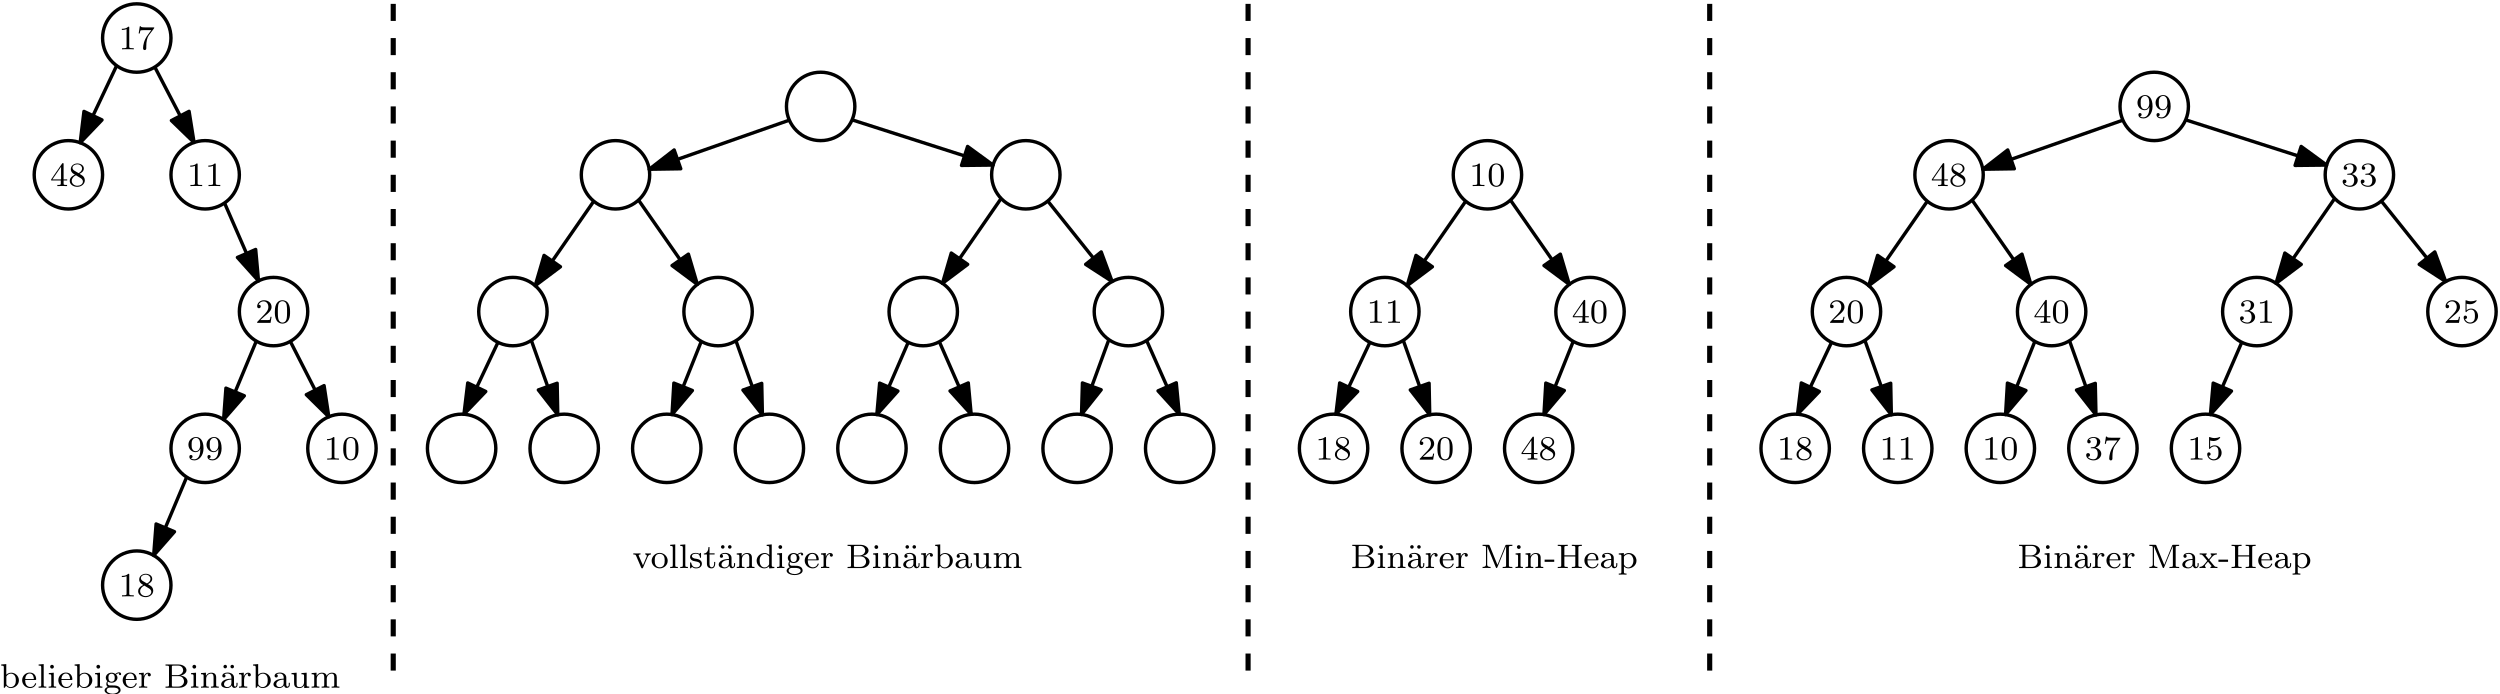 <?xml version="1.0" encoding="UTF-8"?>
<svg xmlns="http://www.w3.org/2000/svg" xmlns:xlink="http://www.w3.org/1999/xlink" width="584.9pt" height="162.45pt" viewBox="0 0 584.9 162.45" version="1.1">
<defs>
<g>
<symbol overflow="visible" id="glyph0-0">
<path style="stroke:none;" d=""/>
</symbol>
<symbol overflow="visible" id="glyph0-1">
<path style="stroke:none;" d="M 2.5 -5.078 C 2.5 -5.297 2.484 -5.297 2.266 -5.297 C 1.938 -4.984 1.516 -4.797 0.766 -4.797 L 0.766 -4.531 C 0.984 -4.531 1.406 -4.531 1.875 -4.734 L 1.875 -0.656 C 1.875 -0.359 1.844 -0.266 1.094 -0.266 L 0.812 -0.266 L 0.812 0 C 1.141 -0.031 1.828 -0.031 2.188 -0.031 C 2.547 -0.031 3.234 -0.031 3.562 0 L 3.562 -0.266 L 3.281 -0.266 C 2.531 -0.266 2.5 -0.359 2.5 -0.656 Z M 2.5 -5.078 "/>
</symbol>
<symbol overflow="visible" id="glyph0-2">
<path style="stroke:none;" d="M 4.031 -4.859 C 4.109 -4.938 4.109 -4.953 4.109 -5.125 L 2.078 -5.125 C 1.875 -5.125 1.641 -5.141 1.438 -5.156 C 1.016 -5.188 1.016 -5.266 0.984 -5.391 L 0.734 -5.391 L 0.469 -3.703 L 0.719 -3.703 C 0.734 -3.828 0.828 -4.375 0.938 -4.438 C 1.016 -4.484 1.625 -4.484 1.734 -4.484 L 3.422 -4.484 L 2.609 -3.375 C 1.703 -2.172 1.5 -0.906 1.5 -0.281 C 1.5 -0.203 1.5 0.172 1.875 0.172 C 2.25 0.172 2.25 -0.188 2.25 -0.281 L 2.25 -0.672 C 2.25 -1.812 2.453 -2.75 2.844 -3.281 Z M 4.031 -4.859 "/>
</symbol>
<symbol overflow="visible" id="glyph0-3">
<path style="stroke:none;" d="M 3.141 -5.156 C 3.141 -5.312 3.141 -5.375 2.969 -5.375 C 2.875 -5.375 2.859 -5.375 2.781 -5.266 L 0.234 -1.562 L 0.234 -1.312 L 2.484 -1.312 L 2.484 -0.641 C 2.484 -0.344 2.469 -0.266 1.844 -0.266 L 1.672 -0.266 L 1.672 0 C 2.344 -0.031 2.359 -0.031 2.812 -0.031 C 3.266 -0.031 3.281 -0.031 3.953 0 L 3.953 -0.266 L 3.781 -0.266 C 3.156 -0.266 3.141 -0.344 3.141 -0.641 L 3.141 -1.312 L 3.984 -1.312 L 3.984 -1.562 L 3.141 -1.562 Z M 2.547 -4.516 L 2.547 -1.562 L 0.516 -1.562 Z M 2.547 -4.516 "/>
</symbol>
<symbol overflow="visible" id="glyph0-4">
<path style="stroke:none;" d="M 2.641 -2.875 C 3.094 -3.094 3.641 -3.484 3.641 -4.109 C 3.641 -4.875 2.859 -5.297 2.125 -5.297 C 1.281 -5.297 0.594 -4.719 0.594 -3.969 C 0.594 -3.672 0.688 -3.406 0.891 -3.172 C 1.031 -3 1.062 -2.984 1.547 -2.672 C 0.562 -2.234 0.344 -1.656 0.344 -1.219 C 0.344 -0.328 1.234 0.172 2.109 0.172 C 3.078 0.172 3.875 -0.5 3.875 -1.344 C 3.875 -1.844 3.609 -2.172 3.469 -2.312 C 3.344 -2.438 3.328 -2.453 2.641 -2.875 Z M 1.406 -3.625 C 1.172 -3.766 0.984 -4 0.984 -4.266 C 0.984 -4.766 1.531 -5.094 2.109 -5.094 C 2.719 -5.094 3.234 -4.672 3.234 -4.109 C 3.234 -3.656 2.875 -3.266 2.406 -3.031 Z M 1.797 -2.531 C 1.828 -2.516 2.734 -1.953 2.875 -1.875 C 3 -1.797 3.422 -1.547 3.422 -1.062 C 3.422 -0.453 2.766 -0.078 2.125 -0.078 C 1.406 -0.078 0.812 -0.562 0.812 -1.219 C 0.812 -1.812 1.25 -2.281 1.797 -2.531 Z M 1.797 -2.531 "/>
</symbol>
<symbol overflow="visible" id="glyph0-5">
<path style="stroke:none;" d="M 2.25 -1.625 C 2.375 -1.75 2.703 -2.016 2.844 -2.125 C 3.328 -2.578 3.797 -3.016 3.797 -3.734 C 3.797 -4.688 3 -5.297 2.016 -5.297 C 1.047 -5.297 0.422 -4.578 0.422 -3.859 C 0.422 -3.469 0.734 -3.422 0.844 -3.422 C 1.016 -3.422 1.266 -3.531 1.266 -3.844 C 1.266 -4.25 0.859 -4.25 0.766 -4.25 C 1 -4.844 1.531 -5.031 1.922 -5.031 C 2.656 -5.031 3.047 -4.406 3.047 -3.734 C 3.047 -2.906 2.469 -2.297 1.516 -1.344 L 0.516 -0.297 C 0.422 -0.219 0.422 -0.203 0.422 0 L 3.562 0 L 3.797 -1.422 L 3.547 -1.422 C 3.531 -1.266 3.469 -0.875 3.375 -0.719 C 3.328 -0.656 2.719 -0.656 2.594 -0.656 L 1.172 -0.656 Z M 2.25 -1.625 "/>
</symbol>
<symbol overflow="visible" id="glyph0-6">
<path style="stroke:none;" d="M 3.891 -2.547 C 3.891 -3.391 3.812 -3.906 3.547 -4.422 C 3.203 -5.125 2.547 -5.297 2.109 -5.297 C 1.109 -5.297 0.734 -4.547 0.625 -4.328 C 0.344 -3.75 0.328 -2.953 0.328 -2.547 C 0.328 -2.016 0.344 -1.219 0.734 -0.578 C 1.094 0.016 1.688 0.172 2.109 0.172 C 2.5 0.172 3.172 0.047 3.578 -0.734 C 3.875 -1.312 3.891 -2.031 3.891 -2.547 Z M 2.109 -0.062 C 1.844 -0.062 1.297 -0.188 1.125 -1.016 C 1.031 -1.469 1.031 -2.219 1.031 -2.641 C 1.031 -3.188 1.031 -3.75 1.125 -4.188 C 1.297 -5 1.906 -5.078 2.109 -5.078 C 2.375 -5.078 2.938 -4.938 3.094 -4.219 C 3.188 -3.781 3.188 -3.172 3.188 -2.641 C 3.188 -2.172 3.188 -1.453 3.094 -1 C 2.922 -0.172 2.375 -0.062 2.109 -0.062 Z M 2.109 -0.062 "/>
</symbol>
<symbol overflow="visible" id="glyph0-7">
<path style="stroke:none;" d="M 3.125 -2.344 C 3.125 -0.406 2.203 -0.078 1.734 -0.078 C 1.562 -0.078 1.156 -0.094 0.938 -0.344 C 1.297 -0.375 1.312 -0.641 1.312 -0.719 C 1.312 -0.953 1.125 -1.094 0.938 -1.094 C 0.797 -1.094 0.562 -1 0.562 -0.703 C 0.562 -0.156 1.016 0.172 1.75 0.172 C 2.844 0.172 3.875 -0.922 3.875 -2.625 C 3.875 -4.688 2.953 -5.297 2.141 -5.297 C 1.188 -5.297 0.344 -4.562 0.344 -3.516 C 0.344 -2.5 1.125 -1.75 2.031 -1.75 C 2.594 -1.75 2.938 -2.109 3.125 -2.516 Z M 2.062 -1.969 C 1.688 -1.969 1.453 -2.141 1.281 -2.438 C 1.094 -2.719 1.094 -3.109 1.094 -3.516 C 1.094 -3.984 1.094 -4.312 1.312 -4.641 C 1.516 -4.938 1.766 -5.094 2.141 -5.094 C 2.672 -5.094 2.906 -4.562 2.938 -4.531 C 3.094 -4.141 3.109 -3.516 3.109 -3.359 C 3.109 -2.719 2.766 -1.969 2.062 -1.969 Z M 2.062 -1.969 "/>
</symbol>
<symbol overflow="visible" id="glyph0-8">
<path style="stroke:none;" d="M 1.469 -5.531 L 0.281 -5.438 L 0.281 -5.172 C 0.828 -5.172 0.891 -5.125 0.891 -4.734 L 0.891 0 L 1.125 0 L 1.422 -0.5 C 1.609 -0.219 1.984 0.078 2.531 0.078 C 3.531 0.078 4.422 -0.703 4.422 -1.719 C 4.422 -2.719 3.594 -3.516 2.625 -3.516 C 1.984 -3.516 1.609 -3.172 1.469 -3.031 Z M 1.484 -2.516 C 1.484 -2.672 1.484 -2.688 1.609 -2.828 C 1.844 -3.125 2.219 -3.297 2.578 -3.297 C 2.984 -3.297 3.297 -3.047 3.453 -2.812 C 3.594 -2.594 3.703 -2.312 3.703 -1.734 C 3.703 -1.547 3.703 -0.984 3.422 -0.609 C 3.125 -0.25 2.75 -0.141 2.5 -0.141 C 2.109 -0.141 1.797 -0.344 1.578 -0.656 C 1.484 -0.812 1.484 -0.812 1.484 -0.969 Z M 1.484 -2.516 "/>
</symbol>
<symbol overflow="visible" id="glyph0-9">
<path style="stroke:none;" d="M 3.297 -1.812 C 3.469 -1.812 3.516 -1.812 3.516 -2 C 3.516 -2.703 3.125 -3.547 2 -3.547 C 1.016 -3.547 0.234 -2.734 0.234 -1.75 C 0.234 -0.719 1.094 0.078 2.109 0.078 C 3.109 0.078 3.516 -0.766 3.516 -0.953 C 3.516 -0.984 3.484 -1.062 3.391 -1.062 C 3.297 -1.062 3.281 -1.016 3.266 -0.969 C 2.984 -0.188 2.297 -0.172 2.156 -0.172 C 1.797 -0.172 1.422 -0.328 1.188 -0.703 C 0.953 -1.062 0.953 -1.578 0.953 -1.812 Z M 0.953 -2.031 C 1.031 -3.141 1.703 -3.328 2 -3.328 C 2.938 -3.328 2.969 -2.203 2.969 -2.031 Z M 0.953 -2.031 "/>
</symbol>
<symbol overflow="visible" id="glyph0-10">
<path style="stroke:none;" d="M 1.516 -5.531 L 0.328 -5.438 L 0.328 -5.172 C 0.875 -5.172 0.938 -5.125 0.938 -4.734 L 0.938 -0.625 C 0.938 -0.266 0.844 -0.266 0.328 -0.266 L 0.328 0 C 0.641 -0.031 1.094 -0.031 1.234 -0.031 C 1.391 -0.031 1.812 -0.031 2.125 0 L 2.125 -0.266 C 1.625 -0.266 1.516 -0.266 1.516 -0.625 Z M 1.516 -5.531 "/>
</symbol>
<symbol overflow="visible" id="glyph0-11">
<path style="stroke:none;" d="M 1.547 -4.906 C 1.547 -5.141 1.375 -5.359 1.109 -5.359 C 0.875 -5.359 0.672 -5.172 0.672 -4.922 C 0.672 -4.641 0.906 -4.469 1.109 -4.469 C 1.391 -4.469 1.547 -4.703 1.547 -4.906 Z M 0.359 -3.422 L 0.359 -3.156 C 0.875 -3.156 0.938 -3.109 0.938 -2.719 L 0.938 -0.625 C 0.938 -0.266 0.844 -0.266 0.328 -0.266 L 0.328 0 C 0.641 -0.031 1.094 -0.031 1.219 -0.031 C 1.312 -0.031 1.797 -0.031 2.078 0 L 2.078 -0.266 C 1.547 -0.266 1.516 -0.297 1.516 -0.609 L 1.516 -3.516 Z M 0.359 -3.422 "/>
</symbol>
<symbol overflow="visible" id="glyph0-12">
<path style="stroke:none;" d="M 1.375 -0.547 C 1.125 -0.578 0.938 -0.781 0.938 -1.078 C 0.938 -1.266 0.984 -1.344 1.031 -1.406 C 1.375 -1.219 1.688 -1.172 1.875 -1.172 C 2.656 -1.172 3.25 -1.719 3.25 -2.344 C 3.25 -2.641 3.109 -2.906 2.922 -3.109 C 3.031 -3.203 3.297 -3.375 3.688 -3.375 C 3.656 -3.359 3.609 -3.312 3.609 -3.188 C 3.609 -3.047 3.719 -2.938 3.859 -2.938 C 3.969 -2.938 4.109 -3.016 4.109 -3.203 C 4.109 -3.328 4 -3.609 3.656 -3.609 C 3.516 -3.609 3.125 -3.562 2.766 -3.234 C 2.562 -3.375 2.25 -3.516 1.875 -3.516 C 1.094 -3.516 0.516 -2.969 0.516 -2.344 C 0.516 -1.969 0.719 -1.688 0.891 -1.531 C 0.703 -1.328 0.641 -1.078 0.641 -0.891 C 0.641 -0.562 0.812 -0.312 0.984 -0.172 C 0.562 -0.062 0.234 0.25 0.234 0.609 C 0.234 1.188 1.062 1.641 2.109 1.641 C 3.109 1.641 3.984 1.234 3.984 0.594 C 3.984 0.172 3.734 -0.172 3.469 -0.297 C 3 -0.547 2.609 -0.547 1.828 -0.547 Z M 1.875 -1.406 C 1.141 -1.406 1.141 -2.172 1.141 -2.344 C 1.141 -2.641 1.172 -2.844 1.297 -3 C 1.438 -3.188 1.656 -3.281 1.875 -3.281 C 2.609 -3.281 2.609 -2.516 2.609 -2.344 C 2.609 -2.047 2.578 -1.844 2.453 -1.688 C 2.281 -1.453 2.031 -1.406 1.875 -1.406 Z M 2.25 -0.031 C 2.469 -0.031 3.516 -0.031 3.516 0.609 C 3.516 1.031 2.906 1.406 2.109 1.406 C 1.312 1.406 0.703 1.031 0.703 0.609 C 0.703 0.438 0.844 -0.031 1.484 -0.031 Z M 2.25 -0.031 "/>
</symbol>
<symbol overflow="visible" id="glyph0-13">
<path style="stroke:none;" d="M 1.469 -1.812 C 1.469 -2.422 1.719 -3.281 2.484 -3.297 C 2.438 -3.266 2.344 -3.203 2.344 -3.016 C 2.344 -2.766 2.547 -2.656 2.703 -2.656 C 2.891 -2.656 3.062 -2.781 3.062 -3.016 C 3.062 -3.297 2.812 -3.516 2.453 -3.516 C 1.938 -3.516 1.578 -3.125 1.422 -2.672 L 1.406 -2.672 L 1.406 -3.516 L 0.281 -3.422 L 0.281 -3.156 C 0.828 -3.156 0.891 -3.109 0.891 -2.719 L 0.891 -0.625 C 0.891 -0.266 0.781 -0.266 0.281 -0.266 L 0.281 0 C 0.594 -0.031 1.031 -0.031 1.219 -0.031 C 1.688 -0.031 1.703 -0.031 2.219 0 L 2.219 -0.266 L 2.062 -0.266 C 1.484 -0.266 1.469 -0.344 1.469 -0.641 Z M 1.469 -1.812 "/>
</symbol>
<symbol overflow="visible" id="glyph0-14">
<path style="stroke:none;" d="M 0.375 -5.438 L 0.375 -5.172 L 0.562 -5.172 C 1.172 -5.172 1.188 -5.094 1.188 -4.797 L 1.188 -0.641 C 1.188 -0.344 1.172 -0.266 0.562 -0.266 L 0.375 -0.266 L 0.375 0 L 3.641 0 C 4.734 0 5.516 -0.703 5.516 -1.453 C 5.516 -2.109 4.906 -2.734 3.906 -2.844 C 4.766 -3.031 5.281 -3.547 5.281 -4.094 C 5.281 -4.812 4.484 -5.438 3.406 -5.438 Z M 1.859 -2.938 L 1.859 -4.859 C 1.859 -5.125 1.875 -5.172 2.25 -5.172 L 3.359 -5.172 C 4.141 -5.172 4.5 -4.562 4.5 -4.094 C 4.5 -3.547 4.031 -2.938 3.109 -2.938 Z M 2.25 -0.266 C 1.875 -0.266 1.859 -0.312 1.859 -0.594 L 1.859 -2.719 L 3.484 -2.719 C 4.25 -2.719 4.703 -2.094 4.703 -1.469 C 4.703 -0.828 4.172 -0.266 3.359 -0.266 Z M 2.25 -0.266 "/>
</symbol>
<symbol overflow="visible" id="glyph0-15">
<path style="stroke:none;" d="M 3.875 -2.422 C 3.875 -3.078 3.562 -3.516 2.734 -3.516 C 1.938 -3.516 1.578 -2.938 1.484 -2.75 L 1.484 -3.516 L 0.328 -3.422 L 0.328 -3.156 C 0.875 -3.156 0.938 -3.109 0.938 -2.719 L 0.938 -0.625 C 0.938 -0.266 0.844 -0.266 0.328 -0.266 L 0.328 0 C 0.672 -0.031 1.016 -0.031 1.234 -0.031 C 1.469 -0.031 1.797 -0.031 2.141 0 L 2.141 -0.266 C 1.641 -0.266 1.531 -0.266 1.531 -0.625 L 1.531 -2.062 C 1.531 -2.906 2.172 -3.297 2.656 -3.297 C 3.141 -3.297 3.266 -2.953 3.266 -2.453 L 3.266 -0.625 C 3.266 -0.266 3.172 -0.266 2.656 -0.266 L 2.656 0 C 3 -0.031 3.359 -0.031 3.562 -0.031 C 3.797 -0.031 4.141 -0.031 4.484 0 L 4.484 -0.266 C 3.969 -0.266 3.875 -0.266 3.875 -0.625 Z M 3.875 -2.422 "/>
</symbol>
<symbol overflow="visible" id="glyph0-16">
<path style="stroke:none;" d="M 1.703 -4.938 C 1.703 -5.203 1.5 -5.359 1.297 -5.359 C 1.047 -5.359 0.875 -5.156 0.875 -4.938 C 0.875 -4.719 1.047 -4.531 1.297 -4.531 C 1.5 -4.531 1.703 -4.688 1.703 -4.938 Z M 3.344 -4.938 C 3.344 -5.156 3.172 -5.359 2.938 -5.359 C 2.719 -5.359 2.516 -5.203 2.516 -4.938 C 2.516 -4.688 2.719 -4.531 2.938 -4.531 C 3.172 -4.531 3.344 -4.719 3.344 -4.938 Z M 3.344 -4.938 "/>
</symbol>
<symbol overflow="visible" id="glyph0-17">
<path style="stroke:none;" d="M 3.344 -2.375 C 3.344 -3.156 2.594 -3.547 1.859 -3.547 C 1.203 -3.547 0.609 -3.297 0.609 -2.766 C 0.609 -2.531 0.781 -2.391 0.984 -2.391 C 1.219 -2.391 1.359 -2.547 1.359 -2.766 C 1.359 -2.953 1.25 -3.094 1.062 -3.125 C 1.359 -3.328 1.797 -3.328 1.844 -3.328 C 2.297 -3.328 2.734 -3.016 2.734 -2.359 L 2.734 -2.125 C 2.281 -2.094 1.75 -2.078 1.188 -1.844 C 0.484 -1.531 0.344 -1.078 0.344 -0.812 C 0.344 -0.125 1.156 0.078 1.703 0.078 C 2.281 0.078 2.641 -0.25 2.828 -0.562 C 2.859 -0.266 3.062 0.047 3.422 0.047 C 3.5 0.047 4.172 0.016 4.172 -0.719 L 4.172 -1.156 L 3.922 -1.156 L 3.922 -0.719 C 3.922 -0.391 3.812 -0.266 3.641 -0.266 C 3.344 -0.266 3.344 -0.625 3.344 -0.719 Z M 2.734 -1.125 C 2.734 -0.344 2.094 -0.141 1.766 -0.141 C 1.359 -0.141 1 -0.422 1 -0.812 C 1 -1.328 1.5 -1.875 2.734 -1.906 Z M 2.734 -1.125 "/>
</symbol>
<symbol overflow="visible" id="glyph0-18">
<path style="stroke:none;" d="M 2.656 -3.422 L 2.656 -3.156 C 3.203 -3.156 3.266 -3.109 3.266 -2.719 L 3.266 -1.328 C 3.266 -0.641 2.859 -0.141 2.25 -0.141 C 1.562 -0.141 1.531 -0.484 1.531 -0.891 L 1.531 -3.516 L 0.328 -3.422 L 0.328 -3.156 C 0.938 -3.156 0.938 -3.141 0.938 -2.438 L 0.938 -1.234 C 0.938 -0.656 0.938 0.078 2.203 0.078 C 2.953 0.078 3.25 -0.5 3.281 -0.562 L 3.297 -0.562 L 3.297 0.078 L 4.484 0 L 4.484 -0.266 C 3.938 -0.266 3.875 -0.312 3.875 -0.703 L 3.875 -3.516 Z M 2.656 -3.422 "/>
</symbol>
<symbol overflow="visible" id="glyph0-19">
<path style="stroke:none;" d="M 6.219 -2.422 C 6.219 -3.062 5.938 -3.516 5.078 -3.516 C 4.344 -3.516 3.969 -3.016 3.844 -2.781 C 3.703 -3.359 3.25 -3.516 2.734 -3.516 C 1.953 -3.516 1.594 -2.969 1.484 -2.75 L 1.484 -3.516 L 0.328 -3.422 L 0.328 -3.156 C 0.875 -3.156 0.938 -3.109 0.938 -2.719 L 0.938 -0.625 C 0.938 -0.266 0.844 -0.266 0.328 -0.266 L 0.328 0 C 0.672 -0.031 1.016 -0.031 1.234 -0.031 C 1.469 -0.031 1.797 -0.031 2.141 0 L 2.141 -0.266 C 1.641 -0.266 1.531 -0.266 1.531 -0.625 L 1.531 -2.062 C 1.531 -2.906 2.172 -3.297 2.672 -3.297 C 3.188 -3.297 3.281 -2.891 3.281 -2.453 L 3.281 -0.625 C 3.281 -0.266 3.172 -0.266 2.672 -0.266 L 2.672 0 C 3.016 -0.031 3.359 -0.031 3.578 -0.031 C 3.812 -0.031 4.141 -0.031 4.484 0 L 4.484 -0.266 C 3.969 -0.266 3.875 -0.266 3.875 -0.625 L 3.875 -2.062 C 3.875 -2.906 4.516 -3.297 5.016 -3.297 C 5.531 -3.297 5.625 -2.891 5.625 -2.453 L 5.625 -0.625 C 5.625 -0.266 5.516 -0.266 5.016 -0.266 L 5.016 0 C 5.359 -0.031 5.703 -0.031 5.922 -0.031 C 6.156 -0.031 6.484 -0.031 6.828 0 L 6.828 -0.266 C 6.312 -0.266 6.219 -0.266 6.219 -0.625 Z M 6.219 -2.422 "/>
</symbol>
<symbol overflow="visible" id="glyph0-20">
<path style="stroke:none;" d="M 3.531 -2.609 C 3.719 -3.062 4 -3.156 4.281 -3.172 L 4.281 -3.438 C 4.016 -3.406 4 -3.406 3.672 -3.406 C 3.594 -3.406 3.219 -3.406 2.969 -3.438 L 2.969 -3.172 C 3.25 -3.156 3.328 -2.984 3.328 -2.844 C 3.328 -2.766 3.312 -2.719 3.281 -2.656 L 2.422 -0.641 L 1.469 -2.812 C 1.422 -2.906 1.422 -2.953 1.422 -2.969 C 1.422 -3.172 1.719 -3.172 1.844 -3.172 L 1.844 -3.438 C 1.5 -3.406 1.125 -3.406 0.984 -3.406 C 0.812 -3.406 0.438 -3.406 0.172 -3.438 L 0.172 -3.172 C 0.656 -3.172 0.703 -3.125 0.828 -2.859 L 2.016 -0.094 C 2.078 0.031 2.125 0.078 2.234 0.078 C 2.344 0.078 2.406 0.016 2.438 -0.078 Z M 3.531 -2.609 "/>
</symbol>
<symbol overflow="visible" id="glyph0-21">
<path style="stroke:none;" d="M 3.984 -1.703 C 3.984 -2.688 3.156 -3.547 2.109 -3.547 C 1.062 -3.547 0.234 -2.688 0.234 -1.703 C 0.234 -0.703 1.094 0.078 2.109 0.078 C 3.141 0.078 3.984 -0.703 3.984 -1.703 Z M 2.109 -0.172 C 1.688 -0.172 1.344 -0.375 1.172 -0.656 C 0.969 -0.984 0.953 -1.375 0.953 -1.766 C 0.953 -2.078 0.953 -2.547 1.188 -2.891 C 1.406 -3.172 1.734 -3.328 2.109 -3.328 C 2.531 -3.328 2.875 -3.125 3.047 -2.859 C 3.266 -2.516 3.281 -2.094 3.281 -1.766 C 3.281 -1.406 3.266 -0.969 3.031 -0.625 C 2.828 -0.312 2.469 -0.172 2.109 -0.172 Z M 2.109 -0.172 "/>
</symbol>
<symbol overflow="visible" id="glyph0-22">
<path style="stroke:none;" d="M 2.844 -3.344 C 2.844 -3.469 2.844 -3.547 2.734 -3.547 C 2.688 -3.547 2.672 -3.547 2.547 -3.422 C 2.531 -3.422 2.453 -3.344 2.438 -3.344 C 2.422 -3.344 2.406 -3.344 2.359 -3.375 C 2.234 -3.469 2 -3.547 1.641 -3.547 C 0.531 -3.547 0.281 -2.953 0.281 -2.562 C 0.281 -2.172 0.578 -1.938 0.594 -1.906 C 0.922 -1.672 1.094 -1.641 1.641 -1.547 C 2.016 -1.469 2.625 -1.359 2.625 -0.828 C 2.625 -0.516 2.422 -0.141 1.688 -0.141 C 0.875 -0.141 0.641 -0.766 0.547 -1.188 C 0.516 -1.297 0.5 -1.328 0.406 -1.328 C 0.281 -1.328 0.281 -1.266 0.281 -1.109 L 0.281 -0.125 C 0.281 0 0.281 0.078 0.375 0.078 C 0.438 0.078 0.438 0.078 0.578 -0.078 C 0.625 -0.125 0.703 -0.219 0.75 -0.266 C 1.109 0.062 1.484 0.078 1.688 0.078 C 2.703 0.078 3.047 -0.5 3.047 -1.031 C 3.047 -1.406 2.828 -1.969 1.875 -2.141 C 1.812 -2.156 1.359 -2.234 1.328 -2.234 C 1.078 -2.297 0.703 -2.469 0.703 -2.781 C 0.703 -3.016 0.891 -3.359 1.641 -3.359 C 2.531 -3.359 2.578 -2.703 2.594 -2.484 C 2.594 -2.422 2.656 -2.391 2.703 -2.391 C 2.844 -2.391 2.844 -2.453 2.844 -2.594 Z M 2.844 -3.344 "/>
</symbol>
<symbol overflow="visible" id="glyph0-23">
<path style="stroke:none;" d="M 1.484 -3.172 L 2.672 -3.172 L 2.672 -3.438 L 1.484 -3.438 L 1.484 -4.906 L 1.234 -4.906 C 1.234 -4.172 0.906 -3.422 0.156 -3.391 L 0.156 -3.172 L 0.875 -3.172 L 0.875 -1 C 0.875 -0.062 1.594 0.078 1.953 0.078 C 2.5 0.078 2.812 -0.391 2.812 -1 L 2.812 -1.438 L 2.562 -1.438 L 2.562 -1.016 C 2.562 -0.469 2.312 -0.172 2.016 -0.172 C 1.484 -0.172 1.484 -0.859 1.484 -0.984 Z M 1.484 -3.172 "/>
</symbol>
<symbol overflow="visible" id="glyph0-24">
<path style="stroke:none;" d="M 2.625 -5.438 L 2.625 -5.172 C 3.156 -5.172 3.234 -5.125 3.234 -4.734 L 3.234 -3.047 C 2.953 -3.359 2.578 -3.516 2.156 -3.516 C 1.156 -3.516 0.281 -2.734 0.281 -1.719 C 0.281 -0.734 1.078 0.078 2.078 0.078 C 2.547 0.078 2.938 -0.141 3.203 -0.422 L 3.203 0.078 L 4.422 0 L 4.422 -0.266 C 3.875 -0.266 3.812 -0.312 3.812 -0.703 L 3.812 -5.531 Z M 3.203 -0.984 C 3.203 -0.844 3.203 -0.812 3.078 -0.656 C 2.859 -0.328 2.5 -0.141 2.125 -0.141 C 1.75 -0.141 1.438 -0.328 1.25 -0.625 C 1.031 -0.938 0.984 -1.328 0.984 -1.703 C 0.984 -2.172 1.062 -2.5 1.25 -2.766 C 1.438 -3.062 1.797 -3.297 2.203 -3.297 C 2.578 -3.297 2.969 -3.094 3.203 -2.688 Z M 3.203 -0.984 "/>
</symbol>
<symbol overflow="visible" id="glyph0-25">
<path style="stroke:none;" d="M 2.031 -5.266 C 1.953 -5.422 1.953 -5.438 1.734 -5.438 L 0.391 -5.438 L 0.391 -5.172 L 0.562 -5.172 C 1.172 -5.172 1.188 -5.094 1.188 -4.797 L 1.188 -0.859 C 1.188 -0.641 1.188 -0.266 0.391 -0.266 L 0.391 0 C 0.75 -0.031 1.125 -0.031 1.328 -0.031 C 1.531 -0.031 1.906 -0.031 2.266 0 L 2.266 -0.266 C 1.469 -0.266 1.469 -0.641 1.469 -0.859 L 1.469 -5.094 L 3.484 -0.188 C 3.531 -0.094 3.562 0 3.672 0 C 3.781 0 3.812 -0.094 3.859 -0.188 L 5.891 -5.156 L 5.891 -0.641 C 5.891 -0.344 5.875 -0.266 5.266 -0.266 L 5.094 -0.266 L 5.094 0 C 5.719 -0.031 5.734 -0.031 6.219 -0.031 C 6.703 -0.031 6.719 -0.031 7.359 0 L 7.359 -0.266 L 7.188 -0.266 C 6.562 -0.266 6.547 -0.344 6.547 -0.641 L 6.547 -4.797 C 6.547 -5.094 6.562 -5.172 7.188 -5.172 L 7.359 -5.172 L 7.359 -5.438 L 6.016 -5.438 C 5.797 -5.438 5.781 -5.422 5.719 -5.281 L 3.875 -0.75 Z M 2.031 -5.266 "/>
</symbol>
<symbol overflow="visible" id="glyph0-26">
<path style="stroke:none;" d="M 2.453 -1.859 C 2.672 -2.141 2.906 -2.422 3.141 -2.672 C 3.406 -2.953 3.688 -3.156 4.188 -3.172 L 4.188 -3.438 C 3.875 -3.406 3.859 -3.406 3.5 -3.406 C 3.469 -3.406 3 -3.406 2.75 -3.438 L 2.75 -3.172 C 2.906 -3.156 2.938 -3.062 2.938 -2.953 C 2.938 -2.859 2.891 -2.75 2.797 -2.641 L 2.297 -2.062 L 1.672 -2.812 C 1.562 -2.922 1.562 -2.969 1.562 -2.984 C 1.562 -3.047 1.625 -3.156 1.812 -3.172 L 1.812 -3.438 C 1.5 -3.406 1.047 -3.406 0.969 -3.406 C 0.828 -3.406 0.422 -3.406 0.172 -3.438 L 0.172 -3.172 C 0.719 -3.172 0.719 -3.156 1.141 -2.672 L 1.953 -1.688 L 1.234 -0.828 C 1.031 -0.609 0.734 -0.281 0.141 -0.266 L 0.141 0 C 0.438 -0.031 0.484 -0.031 0.828 -0.031 C 0.844 -0.031 1.328 -0.031 1.578 0 L 1.578 -0.266 C 1.469 -0.281 1.391 -0.328 1.391 -0.484 C 1.391 -0.625 1.484 -0.734 1.5 -0.766 C 1.703 -1.016 1.922 -1.25 2.125 -1.484 L 2.781 -0.703 C 2.938 -0.516 2.938 -0.5 2.938 -0.453 C 2.938 -0.375 2.891 -0.266 2.688 -0.266 L 2.688 0 C 3.031 -0.031 3.391 -0.031 3.547 -0.031 C 3.688 -0.031 4.094 -0.031 4.328 0 L 4.328 -0.266 C 3.844 -0.266 3.766 -0.297 3.547 -0.547 Z M 2.453 -1.859 "/>
</symbol>
<symbol overflow="visible" id="glyph0-27">
<path style="stroke:none;" d="M 2.344 -1.453 L 2.344 -1.969 L 0.094 -1.969 L 0.094 -1.453 Z M 2.344 -1.453 "/>
</symbol>
<symbol overflow="visible" id="glyph0-28">
<path style="stroke:none;" d="M 5.172 -4.797 C 5.172 -5.094 5.203 -5.172 5.812 -5.172 L 5.984 -5.172 L 5.984 -5.438 C 5.312 -5.422 5.297 -5.422 4.812 -5.422 C 4.328 -5.422 4.312 -5.422 3.641 -5.438 L 3.641 -5.172 L 3.812 -5.172 C 4.438 -5.172 4.453 -5.094 4.453 -4.797 L 4.453 -2.969 L 1.891 -2.969 L 1.891 -4.797 C 1.891 -5.094 1.906 -5.172 2.516 -5.172 L 2.688 -5.172 L 2.688 -5.438 C 2.016 -5.422 2 -5.422 1.516 -5.422 C 1.047 -5.422 1.031 -5.422 0.344 -5.438 L 0.344 -5.172 L 0.531 -5.172 C 1.141 -5.172 1.156 -5.094 1.156 -4.797 L 1.156 -0.641 C 1.156 -0.344 1.141 -0.266 0.531 -0.266 L 0.344 -0.266 L 0.344 0 C 1.031 -0.031 1.047 -0.031 1.516 -0.031 C 2 -0.031 2.016 -0.031 2.688 0 L 2.688 -0.266 L 2.516 -0.266 C 1.906 -0.266 1.891 -0.344 1.891 -0.641 L 1.891 -2.703 L 4.453 -2.703 L 4.453 -0.641 C 4.453 -0.344 4.438 -0.266 3.812 -0.266 L 3.641 -0.266 L 3.641 0 C 4.312 -0.031 4.328 -0.031 4.812 -0.031 C 5.297 -0.031 5.312 -0.031 5.984 0 L 5.984 -0.266 L 5.812 -0.266 C 5.203 -0.266 5.172 -0.344 5.172 -0.641 Z M 5.172 -4.797 "/>
</symbol>
<symbol overflow="visible" id="glyph0-29">
<path style="stroke:none;" d="M 2.094 1.281 C 1.578 1.281 1.484 1.281 1.484 0.922 L 1.484 -0.391 C 1.859 0.016 2.266 0.078 2.531 0.078 C 3.531 0.078 4.422 -0.703 4.422 -1.719 C 4.422 -2.719 3.609 -3.516 2.641 -3.516 C 2.328 -3.516 1.875 -3.438 1.469 -3.016 L 1.469 -3.516 L 0.281 -3.422 L 0.281 -3.156 C 0.844 -3.156 0.891 -3.109 0.891 -2.781 L 0.891 0.922 C 0.891 1.281 0.781 1.281 0.281 1.281 L 0.281 1.547 C 0.625 1.516 0.969 1.516 1.188 1.516 C 1.422 1.516 1.75 1.516 2.094 1.547 Z M 1.484 -2.656 C 1.672 -2.969 2.078 -3.266 2.578 -3.266 C 3.188 -3.266 3.703 -2.594 3.703 -1.719 C 3.703 -0.812 3.125 -0.141 2.484 -0.141 C 2.203 -0.141 1.844 -0.266 1.578 -0.656 C 1.484 -0.797 1.484 -0.812 1.484 -0.953 Z M 1.484 -2.656 "/>
</symbol>
<symbol overflow="visible" id="glyph0-30">
<path style="stroke:none;" d="M 2.016 -2.656 C 2.641 -2.656 3.047 -2.203 3.047 -1.359 C 3.047 -0.359 2.484 -0.078 2.062 -0.078 C 1.625 -0.078 1.016 -0.234 0.734 -0.656 C 1.031 -0.656 1.234 -0.844 1.234 -1.094 C 1.234 -1.359 1.047 -1.531 0.781 -1.531 C 0.578 -1.531 0.344 -1.406 0.344 -1.078 C 0.344 -0.328 1.156 0.172 2.078 0.172 C 3.125 0.172 3.875 -0.562 3.875 -1.359 C 3.875 -2.031 3.344 -2.625 2.531 -2.812 C 3.156 -3.031 3.641 -3.562 3.641 -4.203 C 3.641 -4.844 2.922 -5.297 2.094 -5.297 C 1.234 -5.297 0.594 -4.844 0.594 -4.234 C 0.594 -3.938 0.781 -3.812 1 -3.812 C 1.25 -3.812 1.406 -3.984 1.406 -4.219 C 1.406 -4.516 1.141 -4.625 0.969 -4.625 C 1.312 -5.062 1.922 -5.094 2.062 -5.094 C 2.266 -5.094 2.875 -5.031 2.875 -4.203 C 2.875 -3.656 2.641 -3.312 2.531 -3.188 C 2.297 -2.938 2.109 -2.922 1.625 -2.891 C 1.469 -2.891 1.406 -2.875 1.406 -2.766 C 1.406 -2.656 1.484 -2.656 1.625 -2.656 Z M 2.016 -2.656 "/>
</symbol>
<symbol overflow="visible" id="glyph0-31">
<path style="stroke:none;" d="M 1.109 -4.484 C 1.219 -4.453 1.531 -4.359 1.875 -4.359 C 2.875 -4.359 3.469 -5.062 3.469 -5.188 C 3.469 -5.281 3.422 -5.297 3.375 -5.297 C 3.359 -5.297 3.344 -5.297 3.281 -5.266 C 2.969 -5.141 2.594 -5.047 2.172 -5.047 C 1.703 -5.047 1.312 -5.156 1.062 -5.266 C 0.984 -5.297 0.969 -5.297 0.953 -5.297 C 0.859 -5.297 0.859 -5.219 0.859 -5.062 L 0.859 -2.734 C 0.859 -2.594 0.859 -2.5 0.984 -2.5 C 1.047 -2.5 1.062 -2.531 1.109 -2.594 C 1.203 -2.703 1.5 -3.109 2.188 -3.109 C 2.625 -3.109 2.844 -2.75 2.922 -2.594 C 3.047 -2.312 3.062 -1.938 3.062 -1.641 C 3.062 -1.344 3.062 -0.906 2.844 -0.562 C 2.688 -0.312 2.359 -0.078 1.938 -0.078 C 1.422 -0.078 0.922 -0.391 0.734 -0.922 C 0.75 -0.906 0.812 -0.906 0.812 -0.906 C 1.031 -0.906 1.219 -1.047 1.219 -1.297 C 1.219 -1.594 0.984 -1.703 0.828 -1.703 C 0.672 -1.703 0.422 -1.625 0.422 -1.281 C 0.422 -0.562 1.047 0.172 1.953 0.172 C 2.953 0.172 3.797 -0.609 3.797 -1.594 C 3.797 -2.516 3.125 -3.344 2.188 -3.344 C 1.797 -3.344 1.422 -3.219 1.109 -2.938 Z M 1.109 -4.484 "/>
</symbol>
</g>
<clipPath id="clip1">
  <path d="M 5 155 L 36 155 L 36 162.449 L 5 162.449 Z M 5 155 "/>
</clipPath>
<clipPath id="clip2">
  <path d="M 567 64 L 584.898 64 L 584.898 82 L 567 82 Z M 567 64 "/>
</clipPath>
</defs>
<g id="surface1">
<path style="fill:none;stroke-width:0.8;stroke-linecap:butt;stroke-linejoin:round;stroke:rgb(0%,0%,0%);stroke-opacity:1;stroke-miterlimit:10;" d="M 48 792.002 C 48 796.42 44.418 800.002 40 800.002 C 35.582 800.002 32 796.42 32 792.002 C 32 787.584 35.582 784.002 40 784.002 C 44.418 784.002 48 787.584 48 792.002 " transform="matrix(1,0,0,-1,-8,800.9)"/>
<g style="fill:rgb(0%,0%,0%);fill-opacity:1;">
  <use xlink:href="#glyph0-1" x="27.738" y="11.539"/>
  <use xlink:href="#glyph0-2" x="31.973" y="11.539"/>
</g>
<path style="fill:none;stroke-width:0.8;stroke-linecap:butt;stroke-linejoin:round;stroke:rgb(0%,0%,0%);stroke-opacity:1;stroke-miterlimit:10;" d="M 32 760.002 C 32 764.42 28.418 768.002 24 768.002 C 19.582 768.002 16 764.42 16 760.002 C 16 755.584 19.582 752.002 24 752.002 C 28.418 752.002 32 755.584 32 760.002 " transform="matrix(1,0,0,-1,-8,800.9)"/>
<g style="fill:rgb(0%,0%,0%);fill-opacity:1;">
  <use xlink:href="#glyph0-3" x="11.738" y="43.539"/>
  <use xlink:href="#glyph0-4" x="15.973" y="43.539"/>
</g>
<path style="fill:none;stroke-width:0.8;stroke-linecap:butt;stroke-linejoin:round;stroke:rgb(0%,0%,0%);stroke-opacity:1;stroke-miterlimit:10;" d="M 64 760.002 C 64 764.42 60.418 768.002 56 768.002 C 51.582 768.002 48 764.42 48 760.002 C 48 755.584 51.582 752.002 56 752.002 C 60.418 752.002 64 755.584 64 760.002 " transform="matrix(1,0,0,-1,-8,800.9)"/>
<g style="fill:rgb(0%,0%,0%);fill-opacity:1;">
  <use xlink:href="#glyph0-1" x="43.738" y="43.539"/>
  <use xlink:href="#glyph0-1" x="47.973" y="43.539"/>
</g>
<path style="fill:none;stroke-width:0.8;stroke-linecap:butt;stroke-linejoin:round;stroke:rgb(0%,0%,0%);stroke-opacity:1;stroke-miterlimit:10;" d="M 80 728.002 C 80 732.42 76.418 736.002 72 736.002 C 67.582 736.002 64 732.42 64 728.002 C 64 723.584 67.582 720.002 72 720.002 C 76.418 720.002 80 723.584 80 728.002 " transform="matrix(1,0,0,-1,-8,800.9)"/>
<g style="fill:rgb(0%,0%,0%);fill-opacity:1;">
  <use xlink:href="#glyph0-5" x="59.738" y="75.539"/>
  <use xlink:href="#glyph0-6" x="63.973" y="75.539"/>
</g>
<path style="fill:none;stroke-width:0.8;stroke-linecap:butt;stroke-linejoin:round;stroke:rgb(0%,0%,0%);stroke-opacity:1;stroke-miterlimit:10;" d="M 64 696.002 C 64 700.42 60.418 704.002 56 704.002 C 51.582 704.002 48 700.42 48 696.002 C 48 691.584 51.582 688.002 56 688.002 C 60.418 688.002 64 691.584 64 696.002 " transform="matrix(1,0,0,-1,-8,800.9)"/>
<g style="fill:rgb(0%,0%,0%);fill-opacity:1;">
  <use xlink:href="#glyph0-7" x="43.738" y="107.539"/>
  <use xlink:href="#glyph0-7" x="47.973" y="107.539"/>
</g>
<path style="fill:none;stroke-width:0.8;stroke-linecap:butt;stroke-linejoin:round;stroke:rgb(0%,0%,0%);stroke-opacity:1;stroke-miterlimit:10;" d="M 96 696.002 C 96 700.42 92.418 704.002 88 704.002 C 83.582 704.002 80 700.42 80 696.002 C 80 691.584 83.582 688.002 88 688.002 C 92.418 688.002 96 691.584 96 696.002 " transform="matrix(1,0,0,-1,-8,800.9)"/>
<g style="fill:rgb(0%,0%,0%);fill-opacity:1;">
  <use xlink:href="#glyph0-1" x="75.738" y="107.539"/>
  <use xlink:href="#glyph0-6" x="79.973" y="107.539"/>
</g>
<path style="fill:none;stroke-width:0.8;stroke-linecap:butt;stroke-linejoin:round;stroke:rgb(0%,0%,0%);stroke-opacity:1;stroke-miterlimit:10;" d="M 48 664.002 C 48 668.42 44.418 672.002 40 672.002 C 35.582 672.002 32 668.42 32 664.002 C 32 659.584 35.582 656.002 40 656.002 C 44.418 656.002 48 659.584 48 664.002 " transform="matrix(1,0,0,-1,-8,800.9)"/>
<g style="fill:rgb(0%,0%,0%);fill-opacity:1;">
  <use xlink:href="#glyph0-1" x="27.738" y="139.539"/>
  <use xlink:href="#glyph0-4" x="31.973" y="139.539"/>
</g>
<path style="fill:none;stroke-width:0.8;stroke-linecap:butt;stroke-linejoin:round;stroke:rgb(0%,0%,0%);stroke-opacity:1;stroke-miterlimit:10;" d="M 35.289 785.537 L 26.758 767.509 " transform="matrix(1,0,0,-1,-8,800.9)"/>
<path style="fill-rule:evenodd;fill:rgb(0%,0%,0%);fill-opacity:1;stroke-width:0.8;stroke-linecap:butt;stroke-linejoin:round;stroke:rgb(0%,0%,0%);stroke-opacity:1;stroke-miterlimit:10;" d="M 26.758 767.509 L 31.859 772.841 L 27.645 774.834 Z M 26.758 767.509 " transform="matrix(1,0,0,-1,-8,800.9)"/>
<path style="fill:none;stroke-width:0.8;stroke-linecap:butt;stroke-linejoin:round;stroke:rgb(0%,0%,0%);stroke-opacity:1;stroke-miterlimit:10;" d="M 44.223 785.205 L 53.402 767.564 " transform="matrix(1,0,0,-1,-8,800.9)"/>
<path style="fill-rule:evenodd;fill:rgb(0%,0%,0%);fill-opacity:1;stroke-width:0.8;stroke-linecap:butt;stroke-linejoin:round;stroke:rgb(0%,0%,0%);stroke-opacity:1;stroke-miterlimit:10;" d="M 53.402 767.564 L 52.238 774.853 L 48.102 772.701 Z M 53.402 767.564 " transform="matrix(1,0,0,-1,-8,800.9)"/>
<path style="fill:none;stroke-width:0.8;stroke-linecap:butt;stroke-linejoin:round;stroke:rgb(0%,0%,0%);stroke-opacity:1;stroke-miterlimit:10;" d="M 60.531 753.408 L 68.48 735.185 " transform="matrix(1,0,0,-1,-8,800.9)"/>
<path style="fill-rule:evenodd;fill:rgb(0%,0%,0%);fill-opacity:1;stroke-width:0.8;stroke-linecap:butt;stroke-linejoin:round;stroke:rgb(0%,0%,0%);stroke-opacity:1;stroke-miterlimit:10;" d="M 68.48 735.185 L 67.816 742.533 L 63.547 740.67 Z M 68.48 735.185 " transform="matrix(1,0,0,-1,-8,800.9)"/>
<path style="fill:none;stroke-width:0.8;stroke-linecap:butt;stroke-linejoin:round;stroke:rgb(0%,0%,0%);stroke-opacity:1;stroke-miterlimit:10;" d="M 67.965 721.091 L 60.316 702.736 " transform="matrix(1,0,0,-1,-8,800.9)"/>
<path style="fill-rule:evenodd;fill:rgb(0%,0%,0%);fill-opacity:1;stroke-width:0.8;stroke-linecap:butt;stroke-linejoin:round;stroke:rgb(0%,0%,0%);stroke-opacity:1;stroke-miterlimit:10;" d="M 60.316 702.736 L 65.16 708.302 L 60.859 710.091 Z M 60.316 702.736 " transform="matrix(1,0,0,-1,-8,800.9)"/>
<path style="fill:none;stroke-width:0.8;stroke-linecap:butt;stroke-linejoin:round;stroke:rgb(0%,0%,0%);stroke-opacity:1;stroke-miterlimit:10;" d="M 75.922 721.029 L 84.926 703.384 " transform="matrix(1,0,0,-1,-8,800.9)"/>
<path style="fill-rule:evenodd;fill:rgb(0%,0%,0%);fill-opacity:1;stroke-width:0.8;stroke-linecap:butt;stroke-linejoin:round;stroke:rgb(0%,0%,0%);stroke-opacity:1;stroke-miterlimit:10;" d="M 84.926 703.384 L 83.82 710.681 L 79.668 708.56 Z M 84.926 703.384 " transform="matrix(1,0,0,-1,-8,800.9)"/>
<path style="fill:none;stroke-width:0.8;stroke-linecap:butt;stroke-linejoin:round;stroke:rgb(0%,0%,0%);stroke-opacity:1;stroke-miterlimit:10;" d="M 51.672 689.271 L 43.953 670.955 " transform="matrix(1,0,0,-1,-8,800.9)"/>
<path style="fill-rule:evenodd;fill:rgb(0%,0%,0%);fill-opacity:1;stroke-width:0.8;stroke-linecap:butt;stroke-linejoin:round;stroke:rgb(0%,0%,0%);stroke-opacity:1;stroke-miterlimit:10;" d="M 43.953 670.955 L 48.82 676.502 L 44.523 678.31 Z M 43.953 670.955 " transform="matrix(1,0,0,-1,-8,800.9)"/>
<g style="fill:rgb(0%,0%,0%);fill-opacity:1;">
  <use xlink:href="#glyph0-8" x="0" y="160.9"/>
</g>
<g clip-path="url(#clip1)" clip-rule="nonzero">
<g style="fill:rgb(0%,0%,0%);fill-opacity:1;">
  <use xlink:href="#glyph0-9" x="4.944" y="160.9"/>
  <use xlink:href="#glyph0-10" x="8.707" y="160.9"/>
  <use xlink:href="#glyph0-11" x="11.059" y="160.9"/>
  <use xlink:href="#glyph0-9" x="13.411" y="160.9"/>
  <use xlink:href="#glyph0-8" x="17.175" y="160.9"/>
  <use xlink:href="#glyph0-11" x="21.88" y="160.9"/>
  <use xlink:href="#glyph0-12" x="24.231" y="160.9"/>
  <use xlink:href="#glyph0-9" x="28.466" y="160.9"/>
  <use xlink:href="#glyph0-13" x="32.229" y="160.9"/>
</g>
</g>
<g style="fill:rgb(0%,0%,0%);fill-opacity:1;">
  <use xlink:href="#glyph0-14" x="38.351" y="160.9"/>
  <use xlink:href="#glyph0-11" x="44.346" y="160.9"/>
  <use xlink:href="#glyph0-15" x="46.698" y="160.9"/>
  <use xlink:href="#glyph0-16" x="51.402" y="160.9"/>
</g>
<g style="fill:rgb(0%,0%,0%);fill-opacity:1;">
  <use xlink:href="#glyph0-17" x="51.405" y="160.9"/>
</g>
<g style="fill:rgb(0%,0%,0%);fill-opacity:1;">
  <use xlink:href="#glyph0-13" x="55.631" y="160.9"/>
  <use xlink:href="#glyph0-8" x="58.932" y="160.9"/>
  <use xlink:href="#glyph0-17" x="63.636" y="160.9"/>
  <use xlink:href="#glyph0-18" x="67.871" y="160.9"/>
  <use xlink:href="#glyph0-19" x="72.576" y="160.9"/>
</g>
<path style="fill:none;stroke-width:0.8;stroke-linecap:butt;stroke-linejoin:round;stroke:rgb(0%,0%,0%);stroke-opacity:1;stroke-miterlimit:10;" d="M 208 776.002 C 208 780.42 204.418 784.002 200 784.002 C 195.582 784.002 192 780.42 192 776.002 C 192 771.584 195.582 768.002 200 768.002 C 204.418 768.002 208 771.584 208 776.002 " transform="matrix(1,0,0,-1,-8,800.9)"/>
<path style="fill:none;stroke-width:0.8;stroke-linecap:butt;stroke-linejoin:round;stroke:rgb(0%,0%,0%);stroke-opacity:1;stroke-miterlimit:10;" d="M 160 760.002 C 160 764.42 156.418 768.002 152 768.002 C 147.582 768.002 144 764.42 144 760.002 C 144 755.584 147.582 752.002 152 752.002 C 156.418 752.002 160 755.584 160 760.002 " transform="matrix(1,0,0,-1,-8,800.9)"/>
<path style="fill:none;stroke-width:0.8;stroke-linecap:butt;stroke-linejoin:round;stroke:rgb(0%,0%,0%);stroke-opacity:1;stroke-miterlimit:10;" d="M 136 728.002 C 136 732.42 132.418 736.002 128 736.002 C 123.582 736.002 120 732.42 120 728.002 C 120 723.584 123.582 720.002 128 720.002 C 132.418 720.002 136 723.584 136 728.002 " transform="matrix(1,0,0,-1,-8,800.9)"/>
<path style="fill:none;stroke-width:0.8;stroke-linecap:butt;stroke-linejoin:round;stroke:rgb(0%,0%,0%);stroke-opacity:1;stroke-miterlimit:10;" d="M 184 728.002 C 184 732.42 180.418 736.002 176 736.002 C 171.582 736.002 168 732.42 168 728.002 C 168 723.584 171.582 720.002 176 720.002 C 180.418 720.002 184 723.584 184 728.002 " transform="matrix(1,0,0,-1,-8,800.9)"/>
<path style="fill:none;stroke-width:0.8;stroke-linecap:butt;stroke-linejoin:round;stroke:rgb(0%,0%,0%);stroke-opacity:1;stroke-miterlimit:10;" d="M 124 696.002 C 124 700.42 120.418 704.002 116 704.002 C 111.582 704.002 108 700.42 108 696.002 C 108 691.584 111.582 688.002 116 688.002 C 120.418 688.002 124 691.584 124 696.002 " transform="matrix(1,0,0,-1,-8,800.9)"/>
<path style="fill:none;stroke-width:0.8;stroke-linecap:butt;stroke-linejoin:round;stroke:rgb(0%,0%,0%);stroke-opacity:1;stroke-miterlimit:10;" d="M 148 696.002 C 148 700.42 144.418 704.002 140 704.002 C 135.582 704.002 132 700.42 132 696.002 C 132 691.584 135.582 688.002 140 688.002 C 144.418 688.002 148 691.584 148 696.002 " transform="matrix(1,0,0,-1,-8,800.9)"/>
<path style="fill:none;stroke-width:0.8;stroke-linecap:butt;stroke-linejoin:round;stroke:rgb(0%,0%,0%);stroke-opacity:1;stroke-miterlimit:10;" d="M 172 696.002 C 172 700.42 168.418 704.002 164 704.002 C 159.582 704.002 156 700.42 156 696.002 C 156 691.584 159.582 688.002 164 688.002 C 168.418 688.002 172 691.584 172 696.002 " transform="matrix(1,0,0,-1,-8,800.9)"/>
<path style="fill:none;stroke-width:0.8;stroke-linecap:butt;stroke-linejoin:round;stroke:rgb(0%,0%,0%);stroke-opacity:1;stroke-miterlimit:10;" d="M 196 696.002 C 196 700.42 192.418 704.002 188 704.002 C 183.582 704.002 180 700.42 180 696.002 C 180 691.584 183.582 688.002 188 688.002 C 192.418 688.002 196 691.584 196 696.002 " transform="matrix(1,0,0,-1,-8,800.9)"/>
<path style="fill:none;stroke-width:0.8;stroke-linecap:butt;stroke-linejoin:round;stroke:rgb(0%,0%,0%);stroke-opacity:1;stroke-miterlimit:10;" d="M 256 760.002 C 256 764.42 252.418 768.002 248 768.002 C 243.582 768.002 240 764.42 240 760.002 C 240 755.584 243.582 752.002 248 752.002 C 252.418 752.002 256 755.584 256 760.002 " transform="matrix(1,0,0,-1,-8,800.9)"/>
<path style="fill:none;stroke-width:0.8;stroke-linecap:butt;stroke-linejoin:round;stroke:rgb(0%,0%,0%);stroke-opacity:1;stroke-miterlimit:10;" d="M 232 728.002 C 232 732.42 228.418 736.002 224 736.002 C 219.582 736.002 216 732.42 216 728.002 C 216 723.584 219.582 720.002 224 720.002 C 228.418 720.002 232 723.584 232 728.002 " transform="matrix(1,0,0,-1,-8,800.9)"/>
<path style="fill:none;stroke-width:0.8;stroke-linecap:butt;stroke-linejoin:round;stroke:rgb(0%,0%,0%);stroke-opacity:1;stroke-miterlimit:10;" d="M 280 728.002 C 280 732.42 276.418 736.002 272 736.002 C 267.582 736.002 264 732.42 264 728.002 C 264 723.584 267.582 720.002 272 720.002 C 276.418 720.002 280 723.584 280 728.002 " transform="matrix(1,0,0,-1,-8,800.9)"/>
<path style="fill:none;stroke-width:0.8;stroke-linecap:butt;stroke-linejoin:round;stroke:rgb(0%,0%,0%);stroke-opacity:1;stroke-miterlimit:10;" d="M 220 696.002 C 220 700.42 216.418 704.002 212 704.002 C 207.582 704.002 204 700.42 204 696.002 C 204 691.584 207.582 688.002 212 688.002 C 216.418 688.002 220 691.584 220 696.002 " transform="matrix(1,0,0,-1,-8,800.9)"/>
<path style="fill:none;stroke-width:0.8;stroke-linecap:butt;stroke-linejoin:round;stroke:rgb(0%,0%,0%);stroke-opacity:1;stroke-miterlimit:10;" d="M 244 696.002 C 244 700.42 240.418 704.002 236 704.002 C 231.582 704.002 228 700.42 228 696.002 C 228 691.584 231.582 688.002 236 688.002 C 240.418 688.002 244 691.584 244 696.002 " transform="matrix(1,0,0,-1,-8,800.9)"/>
<path style="fill:none;stroke-width:0.8;stroke-linecap:butt;stroke-linejoin:round;stroke:rgb(0%,0%,0%);stroke-opacity:1;stroke-miterlimit:10;" d="M 268 696.002 C 268 700.42 264.418 704.002 260 704.002 C 255.582 704.002 252 700.42 252 696.002 C 252 691.584 255.582 688.002 260 688.002 C 264.418 688.002 268 691.584 268 696.002 " transform="matrix(1,0,0,-1,-8,800.9)"/>
<path style="fill:none;stroke-width:0.8;stroke-linecap:butt;stroke-linejoin:round;stroke:rgb(0%,0%,0%);stroke-opacity:1;stroke-miterlimit:10;" d="M 292 696.002 C 292 700.42 288.418 704.002 284 704.002 C 279.582 704.002 276 700.42 276 696.002 C 276 691.584 279.582 688.002 284 688.002 C 288.418 688.002 292 691.584 292 696.002 " transform="matrix(1,0,0,-1,-8,800.9)"/>
<path style="fill:none;stroke-width:0.8;stroke-linecap:butt;stroke-linejoin:round;stroke:rgb(0%,0%,0%);stroke-opacity:1;stroke-miterlimit:10;" d="M 192.672 772.791 L 159.895 761.302 " transform="matrix(1,0,0,-1,-8,800.9)"/>
<path style="fill-rule:evenodd;fill:rgb(0%,0%,0%);fill-opacity:1;stroke-width:0.8;stroke-linecap:butt;stroke-linejoin:round;stroke:rgb(0%,0%,0%);stroke-opacity:1;stroke-miterlimit:10;" d="M 159.895 761.302 L 167.27 761.42 L 165.727 765.818 Z M 159.895 761.302 " transform="matrix(1,0,0,-1,-8,800.9)"/>
<path style="fill:none;stroke-width:0.8;stroke-linecap:butt;stroke-linejoin:round;stroke:rgb(0%,0%,0%);stroke-opacity:1;stroke-miterlimit:10;" d="M 207.355 772.857 L 240.332 762.283 " transform="matrix(1,0,0,-1,-8,800.9)"/>
<path style="fill-rule:evenodd;fill:rgb(0%,0%,0%);fill-opacity:1;stroke-width:0.8;stroke-linecap:butt;stroke-linejoin:round;stroke:rgb(0%,0%,0%);stroke-opacity:1;stroke-miterlimit:10;" d="M 240.332 762.283 L 234.379 766.638 L 232.957 762.201 Z M 240.332 762.283 " transform="matrix(1,0,0,-1,-8,800.9)"/>
<path style="fill:none;stroke-width:0.8;stroke-linecap:butt;stroke-linejoin:round;stroke:rgb(0%,0%,0%);stroke-opacity:1;stroke-miterlimit:10;" d="M 146.914 753.822 L 133.215 734.068 " transform="matrix(1,0,0,-1,-8,800.9)"/>
<path style="fill-rule:evenodd;fill:rgb(0%,0%,0%);fill-opacity:1;stroke-width:0.8;stroke-linecap:butt;stroke-linejoin:round;stroke:rgb(0%,0%,0%);stroke-opacity:1;stroke-miterlimit:10;" d="M 133.215 734.068 L 139.121 738.49 L 135.289 741.146 Z M 133.215 734.068 " transform="matrix(1,0,0,-1,-8,800.9)"/>
<path style="fill:none;stroke-width:0.8;stroke-linecap:butt;stroke-linejoin:round;stroke:rgb(0%,0%,0%);stroke-opacity:1;stroke-miterlimit:10;" d="M 157.387 754.087 L 171.152 734.365 " transform="matrix(1,0,0,-1,-8,800.9)"/>
<path style="fill-rule:evenodd;fill:rgb(0%,0%,0%);fill-opacity:1;stroke-width:0.8;stroke-linecap:butt;stroke-linejoin:round;stroke:rgb(0%,0%,0%);stroke-opacity:1;stroke-miterlimit:10;" d="M 171.152 734.365 L 169.059 741.439 L 165.234 738.771 Z M 171.152 734.365 " transform="matrix(1,0,0,-1,-8,800.9)"/>
<path style="fill:none;stroke-width:0.8;stroke-linecap:butt;stroke-linejoin:round;stroke:rgb(0%,0%,0%);stroke-opacity:1;stroke-miterlimit:10;" d="M 242.223 754.466 L 228.5 734.615 " transform="matrix(1,0,0,-1,-8,800.9)"/>
<path style="fill-rule:evenodd;fill:rgb(0%,0%,0%);fill-opacity:1;stroke-width:0.8;stroke-linecap:butt;stroke-linejoin:round;stroke:rgb(0%,0%,0%);stroke-opacity:1;stroke-miterlimit:10;" d="M 228.5 734.615 L 234.398 739.048 L 230.562 741.697 Z M 228.5 734.615 " transform="matrix(1,0,0,-1,-8,800.9)"/>
<path style="fill:none;stroke-width:0.8;stroke-linecap:butt;stroke-linejoin:round;stroke:rgb(0%,0%,0%);stroke-opacity:1;stroke-miterlimit:10;" d="M 253.137 753.865 L 268.195 735.037 " transform="matrix(1,0,0,-1,-8,800.9)"/>
<path style="fill-rule:evenodd;fill:rgb(0%,0%,0%);fill-opacity:1;stroke-width:0.8;stroke-linecap:butt;stroke-linejoin:round;stroke:rgb(0%,0%,0%);stroke-opacity:1;stroke-miterlimit:10;" d="M 268.195 735.037 L 265.641 741.959 L 262 739.048 Z M 268.195 735.037 " transform="matrix(1,0,0,-1,-8,800.9)"/>
<path style="fill:none;stroke-width:0.8;stroke-linecap:butt;stroke-linejoin:round;stroke:rgb(0%,0%,0%);stroke-opacity:1;stroke-miterlimit:10;" d="M 124.504 720.802 L 116.547 703.982 " transform="matrix(1,0,0,-1,-8,800.9)"/>
<path style="fill-rule:evenodd;fill:rgb(0%,0%,0%);fill-opacity:1;stroke-width:0.8;stroke-linecap:butt;stroke-linejoin:round;stroke:rgb(0%,0%,0%);stroke-opacity:1;stroke-miterlimit:10;" d="M 116.547 703.982 L 121.648 709.31 L 117.434 711.306 Z M 116.547 703.982 " transform="matrix(1,0,0,-1,-8,800.9)"/>
<path style="fill:none;stroke-width:0.8;stroke-linecap:butt;stroke-linejoin:round;stroke:rgb(0%,0%,0%);stroke-opacity:1;stroke-miterlimit:10;" d="M 132.309 721.259 L 138.496 703.857 " transform="matrix(1,0,0,-1,-8,800.9)"/>
<path style="fill-rule:evenodd;fill:rgb(0%,0%,0%);fill-opacity:1;stroke-width:0.8;stroke-linecap:butt;stroke-linejoin:round;stroke:rgb(0%,0%,0%);stroke-opacity:1;stroke-miterlimit:10;" d="M 138.496 703.857 L 138.348 711.236 L 133.953 709.673 Z M 138.496 703.857 " transform="matrix(1,0,0,-1,-8,800.9)"/>
<path style="fill:none;stroke-width:0.8;stroke-linecap:butt;stroke-linejoin:round;stroke:rgb(0%,0%,0%);stroke-opacity:1;stroke-miterlimit:10;" d="M 172.074 721.029 L 165.223 703.908 " transform="matrix(1,0,0,-1,-8,800.9)"/>
<path style="fill-rule:evenodd;fill:rgb(0%,0%,0%);fill-opacity:1;stroke-width:0.8;stroke-linecap:butt;stroke-linejoin:round;stroke:rgb(0%,0%,0%);stroke-opacity:1;stroke-miterlimit:10;" d="M 165.223 703.908 L 169.988 709.541 L 165.66 711.271 Z M 165.223 703.908 " transform="matrix(1,0,0,-1,-8,800.9)"/>
<path style="fill:none;stroke-width:0.8;stroke-linecap:butt;stroke-linejoin:round;stroke:rgb(0%,0%,0%);stroke-opacity:1;stroke-miterlimit:10;" d="M 180.18 721.177 L 186.371 703.834 " transform="matrix(1,0,0,-1,-8,800.9)"/>
<path style="fill-rule:evenodd;fill:rgb(0%,0%,0%);fill-opacity:1;stroke-width:0.8;stroke-linecap:butt;stroke-linejoin:round;stroke:rgb(0%,0%,0%);stroke-opacity:1;stroke-miterlimit:10;" d="M 186.371 703.834 L 186.211 711.209 L 181.82 709.642 Z M 186.371 703.834 " transform="matrix(1,0,0,-1,-8,800.9)"/>
<path style="fill:none;stroke-width:0.8;stroke-linecap:butt;stroke-linejoin:round;stroke:rgb(0%,0%,0%);stroke-opacity:1;stroke-miterlimit:10;" d="M 220.488 720.814 L 213.148 703.916 " transform="matrix(1,0,0,-1,-8,800.9)"/>
<path style="fill-rule:evenodd;fill:rgb(0%,0%,0%);fill-opacity:1;stroke-width:0.8;stroke-linecap:butt;stroke-linejoin:round;stroke:rgb(0%,0%,0%);stroke-opacity:1;stroke-miterlimit:10;" d="M 213.148 703.916 L 218.074 709.408 L 213.801 711.267 Z M 213.148 703.916 " transform="matrix(1,0,0,-1,-8,800.9)"/>
<path style="fill:none;stroke-width:0.8;stroke-linecap:butt;stroke-linejoin:round;stroke:rgb(0%,0%,0%);stroke-opacity:1;stroke-miterlimit:10;" d="M 227.77 720.943 L 235.215 703.962 " transform="matrix(1,0,0,-1,-8,800.9)"/>
<path style="fill-rule:evenodd;fill:rgb(0%,0%,0%);fill-opacity:1;stroke-width:0.8;stroke-linecap:butt;stroke-linejoin:round;stroke:rgb(0%,0%,0%);stroke-opacity:1;stroke-miterlimit:10;" d="M 235.215 703.962 L 234.539 711.306 L 230.27 709.435 Z M 235.215 703.962 " transform="matrix(1,0,0,-1,-8,800.9)"/>
<path style="fill:none;stroke-width:0.8;stroke-linecap:butt;stroke-linejoin:round;stroke:rgb(0%,0%,0%);stroke-opacity:1;stroke-miterlimit:10;" d="M 267.43 721.435 L 261.031 703.931 " transform="matrix(1,0,0,-1,-8,800.9)"/>
<path style="fill-rule:evenodd;fill:rgb(0%,0%,0%);fill-opacity:1;stroke-width:0.8;stroke-linecap:butt;stroke-linejoin:round;stroke:rgb(0%,0%,0%);stroke-opacity:1;stroke-miterlimit:10;" d="M 261.031 703.931 L 265.625 709.709 L 261.246 711.306 Z M 261.031 703.931 " transform="matrix(1,0,0,-1,-8,800.9)"/>
<path style="fill:none;stroke-width:0.8;stroke-linecap:butt;stroke-linejoin:round;stroke:rgb(0%,0%,0%);stroke-opacity:1;stroke-miterlimit:10;" d="M 276.266 721.232 L 283.902 703.998 " transform="matrix(1,0,0,-1,-8,800.9)"/>
<path style="fill-rule:evenodd;fill:rgb(0%,0%,0%);fill-opacity:1;stroke-width:0.8;stroke-linecap:butt;stroke-linejoin:round;stroke:rgb(0%,0%,0%);stroke-opacity:1;stroke-miterlimit:10;" d="M 283.902 703.998 L 283.199 711.341 L 278.938 709.455 Z M 283.902 703.998 " transform="matrix(1,0,0,-1,-8,800.9)"/>
<g style="fill:rgb(0%,0%,0%);fill-opacity:1;">
  <use xlink:href="#glyph0-20" x="148" y="132.9"/>
</g>
<g style="fill:rgb(0%,0%,0%);fill-opacity:1;">
  <use xlink:href="#glyph0-21" x="152.231" y="132.9"/>
  <use xlink:href="#glyph0-10" x="156.465" y="132.9"/>
  <use xlink:href="#glyph0-10" x="158.817" y="132.9"/>
  <use xlink:href="#glyph0-22" x="161.169" y="132.9"/>
</g>
<g style="fill:rgb(0%,0%,0%);fill-opacity:1;">
  <use xlink:href="#glyph0-23" x="164.517" y="132.9"/>
  <use xlink:href="#glyph0-16" x="167.81" y="132.9"/>
</g>
<g style="fill:rgb(0%,0%,0%);fill-opacity:1;">
  <use xlink:href="#glyph0-17" x="167.805" y="132.9"/>
  <use xlink:href="#glyph0-15" x="172.039" y="132.9"/>
  <use xlink:href="#glyph0-24" x="176.744" y="132.9"/>
  <use xlink:href="#glyph0-11" x="181.449" y="132.9"/>
  <use xlink:href="#glyph0-12" x="183.801" y="132.9"/>
  <use xlink:href="#glyph0-9" x="188.035" y="132.9"/>
  <use xlink:href="#glyph0-13" x="191.799" y="132.9"/>
</g>
<g style="fill:rgb(0%,0%,0%);fill-opacity:1;">
  <use xlink:href="#glyph0-14" x="197.921" y="132.9"/>
  <use xlink:href="#glyph0-11" x="203.915" y="132.9"/>
  <use xlink:href="#glyph0-15" x="206.267" y="132.9"/>
  <use xlink:href="#glyph0-16" x="210.972" y="132.9"/>
</g>
<g style="fill:rgb(0%,0%,0%);fill-opacity:1;">
  <use xlink:href="#glyph0-17" x="210.974" y="132.9"/>
  <use xlink:href="#glyph0-13" x="215.209" y="132.9"/>
  <use xlink:href="#glyph0-8" x="218.509" y="132.9"/>
  <use xlink:href="#glyph0-17" x="223.214" y="132.9"/>
  <use xlink:href="#glyph0-18" x="227.448" y="132.9"/>
  <use xlink:href="#glyph0-19" x="232.153" y="132.9"/>
</g>
<path style="fill:none;stroke-width:0.8;stroke-linecap:butt;stroke-linejoin:round;stroke:rgb(0%,0%,0%);stroke-opacity:1;stroke-miterlimit:10;" d="M 520 776.002 C 520 780.42 516.418 784.002 512 784.002 C 507.582 784.002 504 780.42 504 776.002 C 504 771.584 507.582 768.002 512 768.002 C 516.418 768.002 520 771.584 520 776.002 " transform="matrix(1,0,0,-1,-8,800.9)"/>
<path style="fill:none;stroke-width:0.8;stroke-linecap:butt;stroke-linejoin:round;stroke:rgb(0%,0%,0%);stroke-opacity:1;stroke-miterlimit:10;" d="M 472 760.002 C 472 764.42 468.418 768.002 464 768.002 C 459.582 768.002 456 764.42 456 760.002 C 456 755.584 459.582 752.002 464 752.002 C 468.418 752.002 472 755.584 472 760.002 " transform="matrix(1,0,0,-1,-8,800.9)"/>
<path style="fill:none;stroke-width:0.8;stroke-linecap:butt;stroke-linejoin:round;stroke:rgb(0%,0%,0%);stroke-opacity:1;stroke-miterlimit:10;" d="M 448 728.002 C 448 732.42 444.418 736.002 440 736.002 C 435.582 736.002 432 732.42 432 728.002 C 432 723.584 435.582 720.002 440 720.002 C 444.418 720.002 448 723.584 448 728.002 " transform="matrix(1,0,0,-1,-8,800.9)"/>
<path style="fill:none;stroke-width:0.8;stroke-linecap:butt;stroke-linejoin:round;stroke:rgb(0%,0%,0%);stroke-opacity:1;stroke-miterlimit:10;" d="M 496 728.002 C 496 732.42 492.418 736.002 488 736.002 C 483.582 736.002 480 732.42 480 728.002 C 480 723.584 483.582 720.002 488 720.002 C 492.418 720.002 496 723.584 496 728.002 " transform="matrix(1,0,0,-1,-8,800.9)"/>
<path style="fill:none;stroke-width:0.8;stroke-linecap:butt;stroke-linejoin:round;stroke:rgb(0%,0%,0%);stroke-opacity:1;stroke-miterlimit:10;" d="M 436 696.002 C 436 700.42 432.418 704.002 428 704.002 C 423.582 704.002 420 700.42 420 696.002 C 420 691.584 423.582 688.002 428 688.002 C 432.418 688.002 436 691.584 436 696.002 " transform="matrix(1,0,0,-1,-8,800.9)"/>
<path style="fill:none;stroke-width:0.8;stroke-linecap:butt;stroke-linejoin:round;stroke:rgb(0%,0%,0%);stroke-opacity:1;stroke-miterlimit:10;" d="M 460 696.002 C 460 700.42 456.418 704.002 452 704.002 C 447.582 704.002 444 700.42 444 696.002 C 444 691.584 447.582 688.002 452 688.002 C 456.418 688.002 460 691.584 460 696.002 " transform="matrix(1,0,0,-1,-8,800.9)"/>
<path style="fill:none;stroke-width:0.8;stroke-linecap:butt;stroke-linejoin:round;stroke:rgb(0%,0%,0%);stroke-opacity:1;stroke-miterlimit:10;" d="M 484 696.002 C 484 700.42 480.418 704.002 476 704.002 C 471.582 704.002 468 700.42 468 696.002 C 468 691.584 471.582 688.002 476 688.002 C 480.418 688.002 484 691.584 484 696.002 " transform="matrix(1,0,0,-1,-8,800.9)"/>
<path style="fill:none;stroke-width:0.8;stroke-linecap:butt;stroke-linejoin:round;stroke:rgb(0%,0%,0%);stroke-opacity:1;stroke-miterlimit:10;" d="M 508 696.002 C 508 700.42 504.418 704.002 500 704.002 C 495.582 704.002 492 700.42 492 696.002 C 492 691.584 495.582 688.002 500 688.002 C 504.418 688.002 508 691.584 508 696.002 " transform="matrix(1,0,0,-1,-8,800.9)"/>
<path style="fill:none;stroke-width:0.8;stroke-linecap:butt;stroke-linejoin:round;stroke:rgb(0%,0%,0%);stroke-opacity:1;stroke-miterlimit:10;" d="M 568 760.002 C 568 764.42 564.418 768.002 560 768.002 C 555.582 768.002 552 764.42 552 760.002 C 552 755.584 555.582 752.002 560 752.002 C 564.418 752.002 568 755.584 568 760.002 " transform="matrix(1,0,0,-1,-8,800.9)"/>
<path style="fill:none;stroke-width:0.8;stroke-linecap:butt;stroke-linejoin:round;stroke:rgb(0%,0%,0%);stroke-opacity:1;stroke-miterlimit:10;" d="M 544 728.002 C 544 732.42 540.418 736.002 536 736.002 C 531.582 736.002 528 732.42 528 728.002 C 528 723.584 531.582 720.002 536 720.002 C 540.418 720.002 544 723.584 544 728.002 " transform="matrix(1,0,0,-1,-8,800.9)"/>
<g clip-path="url(#clip2)" clip-rule="nonzero">
<path style="fill:none;stroke-width:0.8;stroke-linecap:butt;stroke-linejoin:round;stroke:rgb(0%,0%,0%);stroke-opacity:1;stroke-miterlimit:10;" d="M 592 728.002 C 592 732.42 588.418 736.002 584 736.002 C 579.582 736.002 576 732.42 576 728.002 C 576 723.584 579.582 720.002 584 720.002 C 588.418 720.002 592 723.584 592 728.002 " transform="matrix(1,0,0,-1,-8,800.9)"/>
</g>
<path style="fill:none;stroke-width:0.8;stroke-linecap:butt;stroke-linejoin:round;stroke:rgb(0%,0%,0%);stroke-opacity:1;stroke-miterlimit:10;" d="M 532 696.002 C 532 700.42 528.418 704.002 524 704.002 C 519.582 704.002 516 700.42 516 696.002 C 516 691.584 519.582 688.002 524 688.002 C 528.418 688.002 532 691.584 532 696.002 " transform="matrix(1,0,0,-1,-8,800.9)"/>
<path style="fill:none;stroke-width:0.8;stroke-linecap:butt;stroke-linejoin:round;stroke:rgb(0%,0%,0%);stroke-opacity:1;stroke-miterlimit:10;" d="M 504.672 772.791 L 471.895 761.302 " transform="matrix(1,0,0,-1,-8,800.9)"/>
<path style="fill-rule:evenodd;fill:rgb(0%,0%,0%);fill-opacity:1;stroke-width:0.8;stroke-linecap:butt;stroke-linejoin:round;stroke:rgb(0%,0%,0%);stroke-opacity:1;stroke-miterlimit:10;" d="M 471.895 761.302 L 479.27 761.42 L 477.727 765.818 Z M 471.895 761.302 " transform="matrix(1,0,0,-1,-8,800.9)"/>
<path style="fill:none;stroke-width:0.8;stroke-linecap:butt;stroke-linejoin:round;stroke:rgb(0%,0%,0%);stroke-opacity:1;stroke-miterlimit:10;" d="M 519.355 772.857 L 552.332 762.283 " transform="matrix(1,0,0,-1,-8,800.9)"/>
<path style="fill-rule:evenodd;fill:rgb(0%,0%,0%);fill-opacity:1;stroke-width:0.8;stroke-linecap:butt;stroke-linejoin:round;stroke:rgb(0%,0%,0%);stroke-opacity:1;stroke-miterlimit:10;" d="M 552.332 762.283 L 546.379 766.638 L 544.957 762.201 Z M 552.332 762.283 " transform="matrix(1,0,0,-1,-8,800.9)"/>
<path style="fill:none;stroke-width:0.8;stroke-linecap:butt;stroke-linejoin:round;stroke:rgb(0%,0%,0%);stroke-opacity:1;stroke-miterlimit:10;" d="M 458.914 753.822 L 445.215 734.068 " transform="matrix(1,0,0,-1,-8,800.9)"/>
<path style="fill-rule:evenodd;fill:rgb(0%,0%,0%);fill-opacity:1;stroke-width:0.8;stroke-linecap:butt;stroke-linejoin:round;stroke:rgb(0%,0%,0%);stroke-opacity:1;stroke-miterlimit:10;" d="M 445.215 734.068 L 451.121 738.49 L 447.289 741.146 Z M 445.215 734.068 " transform="matrix(1,0,0,-1,-8,800.9)"/>
<path style="fill:none;stroke-width:0.8;stroke-linecap:butt;stroke-linejoin:round;stroke:rgb(0%,0%,0%);stroke-opacity:1;stroke-miterlimit:10;" d="M 469.387 754.087 L 483.152 734.365 " transform="matrix(1,0,0,-1,-8,800.9)"/>
<path style="fill-rule:evenodd;fill:rgb(0%,0%,0%);fill-opacity:1;stroke-width:0.8;stroke-linecap:butt;stroke-linejoin:round;stroke:rgb(0%,0%,0%);stroke-opacity:1;stroke-miterlimit:10;" d="M 483.152 734.365 L 481.059 741.439 L 477.234 738.771 Z M 483.152 734.365 " transform="matrix(1,0,0,-1,-8,800.9)"/>
<path style="fill:none;stroke-width:0.8;stroke-linecap:butt;stroke-linejoin:round;stroke:rgb(0%,0%,0%);stroke-opacity:1;stroke-miterlimit:10;" d="M 554.223 754.466 L 540.5 734.615 " transform="matrix(1,0,0,-1,-8,800.9)"/>
<path style="fill-rule:evenodd;fill:rgb(0%,0%,0%);fill-opacity:1;stroke-width:0.8;stroke-linecap:butt;stroke-linejoin:round;stroke:rgb(0%,0%,0%);stroke-opacity:1;stroke-miterlimit:10;" d="M 540.5 734.615 L 546.398 739.048 L 542.562 741.697 Z M 540.5 734.615 " transform="matrix(1,0,0,-1,-8,800.9)"/>
<path style="fill:none;stroke-width:0.8;stroke-linecap:butt;stroke-linejoin:round;stroke:rgb(0%,0%,0%);stroke-opacity:1;stroke-miterlimit:10;" d="M 565.137 753.865 L 580.195 735.037 " transform="matrix(1,0,0,-1,-8,800.9)"/>
<path style="fill-rule:evenodd;fill:rgb(0%,0%,0%);fill-opacity:1;stroke-width:0.8;stroke-linecap:butt;stroke-linejoin:round;stroke:rgb(0%,0%,0%);stroke-opacity:1;stroke-miterlimit:10;" d="M 580.195 735.037 L 577.641 741.959 L 574 739.048 Z M 580.195 735.037 " transform="matrix(1,0,0,-1,-8,800.9)"/>
<path style="fill:none;stroke-width:0.8;stroke-linecap:butt;stroke-linejoin:round;stroke:rgb(0%,0%,0%);stroke-opacity:1;stroke-miterlimit:10;" d="M 436.504 720.802 L 428.547 703.982 " transform="matrix(1,0,0,-1,-8,800.9)"/>
<path style="fill-rule:evenodd;fill:rgb(0%,0%,0%);fill-opacity:1;stroke-width:0.8;stroke-linecap:butt;stroke-linejoin:round;stroke:rgb(0%,0%,0%);stroke-opacity:1;stroke-miterlimit:10;" d="M 428.547 703.982 L 433.648 709.31 L 429.434 711.306 Z M 428.547 703.982 " transform="matrix(1,0,0,-1,-8,800.9)"/>
<path style="fill:none;stroke-width:0.8;stroke-linecap:butt;stroke-linejoin:round;stroke:rgb(0%,0%,0%);stroke-opacity:1;stroke-miterlimit:10;" d="M 444.309 721.259 L 450.496 703.857 " transform="matrix(1,0,0,-1,-8,800.9)"/>
<path style="fill-rule:evenodd;fill:rgb(0%,0%,0%);fill-opacity:1;stroke-width:0.8;stroke-linecap:butt;stroke-linejoin:round;stroke:rgb(0%,0%,0%);stroke-opacity:1;stroke-miterlimit:10;" d="M 450.496 703.857 L 450.348 711.236 L 445.953 709.673 Z M 450.496 703.857 " transform="matrix(1,0,0,-1,-8,800.9)"/>
<path style="fill:none;stroke-width:0.8;stroke-linecap:butt;stroke-linejoin:round;stroke:rgb(0%,0%,0%);stroke-opacity:1;stroke-miterlimit:10;" d="M 484.074 721.029 L 477.223 703.908 " transform="matrix(1,0,0,-1,-8,800.9)"/>
<path style="fill-rule:evenodd;fill:rgb(0%,0%,0%);fill-opacity:1;stroke-width:0.8;stroke-linecap:butt;stroke-linejoin:round;stroke:rgb(0%,0%,0%);stroke-opacity:1;stroke-miterlimit:10;" d="M 477.223 703.908 L 481.988 709.541 L 477.66 711.271 Z M 477.223 703.908 " transform="matrix(1,0,0,-1,-8,800.9)"/>
<path style="fill:none;stroke-width:0.8;stroke-linecap:butt;stroke-linejoin:round;stroke:rgb(0%,0%,0%);stroke-opacity:1;stroke-miterlimit:10;" d="M 492.18 721.177 L 498.371 703.834 " transform="matrix(1,0,0,-1,-8,800.9)"/>
<path style="fill-rule:evenodd;fill:rgb(0%,0%,0%);fill-opacity:1;stroke-width:0.8;stroke-linecap:butt;stroke-linejoin:round;stroke:rgb(0%,0%,0%);stroke-opacity:1;stroke-miterlimit:10;" d="M 498.371 703.834 L 498.211 711.209 L 493.82 709.642 Z M 498.371 703.834 " transform="matrix(1,0,0,-1,-8,800.9)"/>
<path style="fill:none;stroke-width:0.8;stroke-linecap:butt;stroke-linejoin:round;stroke:rgb(0%,0%,0%);stroke-opacity:1;stroke-miterlimit:10;" d="M 532.488 720.814 L 525.148 703.916 " transform="matrix(1,0,0,-1,-8,800.9)"/>
<path style="fill-rule:evenodd;fill:rgb(0%,0%,0%);fill-opacity:1;stroke-width:0.8;stroke-linecap:butt;stroke-linejoin:round;stroke:rgb(0%,0%,0%);stroke-opacity:1;stroke-miterlimit:10;" d="M 525.148 703.916 L 530.074 709.408 L 525.801 711.267 Z M 525.148 703.916 " transform="matrix(1,0,0,-1,-8,800.9)"/>
<g style="fill:rgb(0%,0%,0%);fill-opacity:1;">
  <use xlink:href="#glyph0-14" x="472" y="132.9"/>
  <use xlink:href="#glyph0-11" x="477.994" y="132.9"/>
  <use xlink:href="#glyph0-15" x="480.346" y="132.9"/>
  <use xlink:href="#glyph0-16" x="485.051" y="132.9"/>
</g>
<g style="fill:rgb(0%,0%,0%);fill-opacity:1;">
  <use xlink:href="#glyph0-17" x="485.053" y="132.9"/>
  <use xlink:href="#glyph0-13" x="489.288" y="132.9"/>
  <use xlink:href="#glyph0-9" x="492.588" y="132.9"/>
  <use xlink:href="#glyph0-13" x="496.352" y="132.9"/>
</g>
<g style="fill:rgb(0%,0%,0%);fill-opacity:1;">
  <use xlink:href="#glyph0-25" x="502.474" y="132.9"/>
  <use xlink:href="#glyph0-17" x="510.228" y="132.9"/>
  <use xlink:href="#glyph0-26" x="514.462" y="132.9"/>
  <use xlink:href="#glyph0-27" x="518.932" y="132.9"/>
  <use xlink:href="#glyph0-28" x="521.755" y="132.9"/>
  <use xlink:href="#glyph0-9" x="528.098" y="132.9"/>
  <use xlink:href="#glyph0-17" x="531.861" y="132.9"/>
  <use xlink:href="#glyph0-29" x="536.096" y="132.9"/>
</g>
<g style="fill:rgb(0%,0%,0%);fill-opacity:1;">
  <use xlink:href="#glyph0-7" x="499.738" y="27.539"/>
  <use xlink:href="#glyph0-7" x="503.973" y="27.539"/>
</g>
<g style="fill:rgb(0%,0%,0%);fill-opacity:1;">
  <use xlink:href="#glyph0-3" x="451.738" y="43.539"/>
  <use xlink:href="#glyph0-4" x="455.973" y="43.539"/>
</g>
<g style="fill:rgb(0%,0%,0%);fill-opacity:1;">
  <use xlink:href="#glyph0-30" x="547.738" y="43.539"/>
  <use xlink:href="#glyph0-30" x="551.973" y="43.539"/>
</g>
<g style="fill:rgb(0%,0%,0%);fill-opacity:1;">
  <use xlink:href="#glyph0-5" x="427.738" y="75.539"/>
  <use xlink:href="#glyph0-6" x="431.973" y="75.539"/>
</g>
<g style="fill:rgb(0%,0%,0%);fill-opacity:1;">
  <use xlink:href="#glyph0-3" x="475.738" y="75.539"/>
  <use xlink:href="#glyph0-6" x="479.973" y="75.539"/>
</g>
<g style="fill:rgb(0%,0%,0%);fill-opacity:1;">
  <use xlink:href="#glyph0-1" x="415.738" y="107.539"/>
  <use xlink:href="#glyph0-4" x="419.973" y="107.539"/>
</g>
<g style="fill:rgb(0%,0%,0%);fill-opacity:1;">
  <use xlink:href="#glyph0-1" x="439.738" y="107.539"/>
  <use xlink:href="#glyph0-1" x="443.973" y="107.539"/>
</g>
<g style="fill:rgb(0%,0%,0%);fill-opacity:1;">
  <use xlink:href="#glyph0-1" x="463.738" y="107.539"/>
  <use xlink:href="#glyph0-6" x="467.973" y="107.539"/>
</g>
<g style="fill:rgb(0%,0%,0%);fill-opacity:1;">
  <use xlink:href="#glyph0-30" x="487.738" y="107.539"/>
  <use xlink:href="#glyph0-2" x="491.973" y="107.539"/>
</g>
<g style="fill:rgb(0%,0%,0%);fill-opacity:1;">
  <use xlink:href="#glyph0-30" x="523.738" y="75.539"/>
  <use xlink:href="#glyph0-1" x="527.973" y="75.539"/>
</g>
<g style="fill:rgb(0%,0%,0%);fill-opacity:1;">
  <use xlink:href="#glyph0-1" x="511.738" y="107.539"/>
  <use xlink:href="#glyph0-31" x="515.973" y="107.539"/>
</g>
<g style="fill:rgb(0%,0%,0%);fill-opacity:1;">
  <use xlink:href="#glyph0-5" x="571.738" y="75.539"/>
  <use xlink:href="#glyph0-31" x="575.973" y="75.539"/>
</g>
<path style="fill:none;stroke-width:0.8;stroke-linecap:butt;stroke-linejoin:round;stroke:rgb(0%,0%,0%);stroke-opacity:1;stroke-miterlimit:10;" d="M 364 760.002 C 364 764.42 360.418 768.002 356 768.002 C 351.582 768.002 348 764.42 348 760.002 C 348 755.584 351.582 752.002 356 752.002 C 360.418 752.002 364 755.584 364 760.002 " transform="matrix(1,0,0,-1,-8,800.9)"/>
<path style="fill:none;stroke-width:0.8;stroke-linecap:butt;stroke-linejoin:round;stroke:rgb(0%,0%,0%);stroke-opacity:1;stroke-miterlimit:10;" d="M 340 728.002 C 340 732.42 336.418 736.002 332 736.002 C 327.582 736.002 324 732.42 324 728.002 C 324 723.584 327.582 720.002 332 720.002 C 336.418 720.002 340 723.584 340 728.002 " transform="matrix(1,0,0,-1,-8,800.9)"/>
<path style="fill:none;stroke-width:0.8;stroke-linecap:butt;stroke-linejoin:round;stroke:rgb(0%,0%,0%);stroke-opacity:1;stroke-miterlimit:10;" d="M 388 728.002 C 388 732.42 384.418 736.002 380 736.002 C 375.582 736.002 372 732.42 372 728.002 C 372 723.584 375.582 720.002 380 720.002 C 384.418 720.002 388 723.584 388 728.002 " transform="matrix(1,0,0,-1,-8,800.9)"/>
<path style="fill:none;stroke-width:0.8;stroke-linecap:butt;stroke-linejoin:round;stroke:rgb(0%,0%,0%);stroke-opacity:1;stroke-miterlimit:10;" d="M 328 696.002 C 328 700.42 324.418 704.002 320 704.002 C 315.582 704.002 312 700.42 312 696.002 C 312 691.584 315.582 688.002 320 688.002 C 324.418 688.002 328 691.584 328 696.002 " transform="matrix(1,0,0,-1,-8,800.9)"/>
<path style="fill:none;stroke-width:0.8;stroke-linecap:butt;stroke-linejoin:round;stroke:rgb(0%,0%,0%);stroke-opacity:1;stroke-miterlimit:10;" d="M 352 696.002 C 352 700.42 348.418 704.002 344 704.002 C 339.582 704.002 336 700.42 336 696.002 C 336 691.584 339.582 688.002 344 688.002 C 348.418 688.002 352 691.584 352 696.002 " transform="matrix(1,0,0,-1,-8,800.9)"/>
<path style="fill:none;stroke-width:0.8;stroke-linecap:butt;stroke-linejoin:round;stroke:rgb(0%,0%,0%);stroke-opacity:1;stroke-miterlimit:10;" d="M 376 696.002 C 376 700.42 372.418 704.002 368 704.002 C 363.582 704.002 360 700.42 360 696.002 C 360 691.584 363.582 688.002 368 688.002 C 372.418 688.002 376 691.584 376 696.002 " transform="matrix(1,0,0,-1,-8,800.9)"/>
<path style="fill:none;stroke-width:0.8;stroke-linecap:butt;stroke-linejoin:round;stroke:rgb(0%,0%,0%);stroke-opacity:1;stroke-miterlimit:10;" d="M 350.914 753.822 L 337.215 734.068 " transform="matrix(1,0,0,-1,-8,800.9)"/>
<path style="fill-rule:evenodd;fill:rgb(0%,0%,0%);fill-opacity:1;stroke-width:0.8;stroke-linecap:butt;stroke-linejoin:round;stroke:rgb(0%,0%,0%);stroke-opacity:1;stroke-miterlimit:10;" d="M 337.215 734.068 L 343.121 738.49 L 339.289 741.146 Z M 337.215 734.068 " transform="matrix(1,0,0,-1,-8,800.9)"/>
<path style="fill:none;stroke-width:0.8;stroke-linecap:butt;stroke-linejoin:round;stroke:rgb(0%,0%,0%);stroke-opacity:1;stroke-miterlimit:10;" d="M 361.387 754.087 L 375.152 734.365 " transform="matrix(1,0,0,-1,-8,800.9)"/>
<path style="fill-rule:evenodd;fill:rgb(0%,0%,0%);fill-opacity:1;stroke-width:0.8;stroke-linecap:butt;stroke-linejoin:round;stroke:rgb(0%,0%,0%);stroke-opacity:1;stroke-miterlimit:10;" d="M 375.152 734.365 L 373.059 741.439 L 369.234 738.771 Z M 375.152 734.365 " transform="matrix(1,0,0,-1,-8,800.9)"/>
<path style="fill:none;stroke-width:0.8;stroke-linecap:butt;stroke-linejoin:round;stroke:rgb(0%,0%,0%);stroke-opacity:1;stroke-miterlimit:10;" d="M 328.504 720.802 L 320.547 703.982 " transform="matrix(1,0,0,-1,-8,800.9)"/>
<path style="fill-rule:evenodd;fill:rgb(0%,0%,0%);fill-opacity:1;stroke-width:0.8;stroke-linecap:butt;stroke-linejoin:round;stroke:rgb(0%,0%,0%);stroke-opacity:1;stroke-miterlimit:10;" d="M 320.547 703.982 L 325.648 709.31 L 321.434 711.306 Z M 320.547 703.982 " transform="matrix(1,0,0,-1,-8,800.9)"/>
<path style="fill:none;stroke-width:0.8;stroke-linecap:butt;stroke-linejoin:round;stroke:rgb(0%,0%,0%);stroke-opacity:1;stroke-miterlimit:10;" d="M 336.309 721.259 L 342.496 703.857 " transform="matrix(1,0,0,-1,-8,800.9)"/>
<path style="fill-rule:evenodd;fill:rgb(0%,0%,0%);fill-opacity:1;stroke-width:0.8;stroke-linecap:butt;stroke-linejoin:round;stroke:rgb(0%,0%,0%);stroke-opacity:1;stroke-miterlimit:10;" d="M 342.496 703.857 L 342.348 711.236 L 337.953 709.673 Z M 342.496 703.857 " transform="matrix(1,0,0,-1,-8,800.9)"/>
<path style="fill:none;stroke-width:0.8;stroke-linecap:butt;stroke-linejoin:round;stroke:rgb(0%,0%,0%);stroke-opacity:1;stroke-miterlimit:10;" d="M 376.074 721.029 L 369.223 703.908 " transform="matrix(1,0,0,-1,-8,800.9)"/>
<path style="fill-rule:evenodd;fill:rgb(0%,0%,0%);fill-opacity:1;stroke-width:0.8;stroke-linecap:butt;stroke-linejoin:round;stroke:rgb(0%,0%,0%);stroke-opacity:1;stroke-miterlimit:10;" d="M 369.223 703.908 L 373.988 709.541 L 369.66 711.271 Z M 369.223 703.908 " transform="matrix(1,0,0,-1,-8,800.9)"/>
<g style="fill:rgb(0%,0%,0%);fill-opacity:1;">
  <use xlink:href="#glyph0-3" x="355.738" y="107.539"/>
  <use xlink:href="#glyph0-4" x="359.973" y="107.539"/>
</g>
<g style="fill:rgb(0%,0%,0%);fill-opacity:1;">
  <use xlink:href="#glyph0-5" x="331.738" y="107.539"/>
  <use xlink:href="#glyph0-6" x="335.973" y="107.539"/>
</g>
<g style="fill:rgb(0%,0%,0%);fill-opacity:1;">
  <use xlink:href="#glyph0-3" x="367.738" y="75.539"/>
  <use xlink:href="#glyph0-6" x="371.973" y="75.539"/>
</g>
<g style="fill:rgb(0%,0%,0%);fill-opacity:1;">
  <use xlink:href="#glyph0-1" x="307.738" y="107.539"/>
  <use xlink:href="#glyph0-4" x="311.973" y="107.539"/>
</g>
<g style="fill:rgb(0%,0%,0%);fill-opacity:1;">
  <use xlink:href="#glyph0-1" x="319.738" y="75.539"/>
  <use xlink:href="#glyph0-1" x="323.973" y="75.539"/>
</g>
<g style="fill:rgb(0%,0%,0%);fill-opacity:1;">
  <use xlink:href="#glyph0-1" x="343.738" y="43.539"/>
  <use xlink:href="#glyph0-6" x="347.973" y="43.539"/>
</g>
<g style="fill:rgb(0%,0%,0%);fill-opacity:1;">
  <use xlink:href="#glyph0-14" x="316" y="132.9"/>
  <use xlink:href="#glyph0-11" x="321.994" y="132.9"/>
  <use xlink:href="#glyph0-15" x="324.346" y="132.9"/>
  <use xlink:href="#glyph0-16" x="329.051" y="132.9"/>
</g>
<g style="fill:rgb(0%,0%,0%);fill-opacity:1;">
  <use xlink:href="#glyph0-17" x="329.053" y="132.9"/>
  <use xlink:href="#glyph0-13" x="333.288" y="132.9"/>
  <use xlink:href="#glyph0-9" x="336.588" y="132.9"/>
  <use xlink:href="#glyph0-13" x="340.352" y="132.9"/>
</g>
<g style="fill:rgb(0%,0%,0%);fill-opacity:1;">
  <use xlink:href="#glyph0-25" x="346.474" y="132.9"/>
  <use xlink:href="#glyph0-11" x="354.228" y="132.9"/>
  <use xlink:href="#glyph0-15" x="356.58" y="132.9"/>
  <use xlink:href="#glyph0-27" x="361.285" y="132.9"/>
  <use xlink:href="#glyph0-28" x="364.108" y="132.9"/>
  <use xlink:href="#glyph0-9" x="370.45" y="132.9"/>
  <use xlink:href="#glyph0-17" x="374.214" y="132.9"/>
  <use xlink:href="#glyph0-29" x="378.448" y="132.9"/>
</g>
<path style="fill:none;stroke-width:1.2;stroke-linecap:butt;stroke-linejoin:round;stroke:rgb(0%,0%,0%);stroke-opacity:1;stroke-dasharray:4;stroke-miterlimit:10;" d="M 100 800.002 L 100 640.002 " transform="matrix(1,0,0,-1,-8,800.9)"/>
<path style="fill:none;stroke-width:1.2;stroke-linecap:butt;stroke-linejoin:round;stroke:rgb(0%,0%,0%);stroke-opacity:1;stroke-dasharray:4;stroke-miterlimit:10;" d="M 300 800.002 L 300 640.002 " transform="matrix(1,0,0,-1,-8,800.9)"/>
<path style="fill:none;stroke-width:1.2;stroke-linecap:butt;stroke-linejoin:round;stroke:rgb(0%,0%,0%);stroke-opacity:1;stroke-dasharray:4;stroke-miterlimit:10;" d="M 408 800.002 L 408 640.002 " transform="matrix(1,0,0,-1,-8,800.9)"/>
</g>
</svg>
